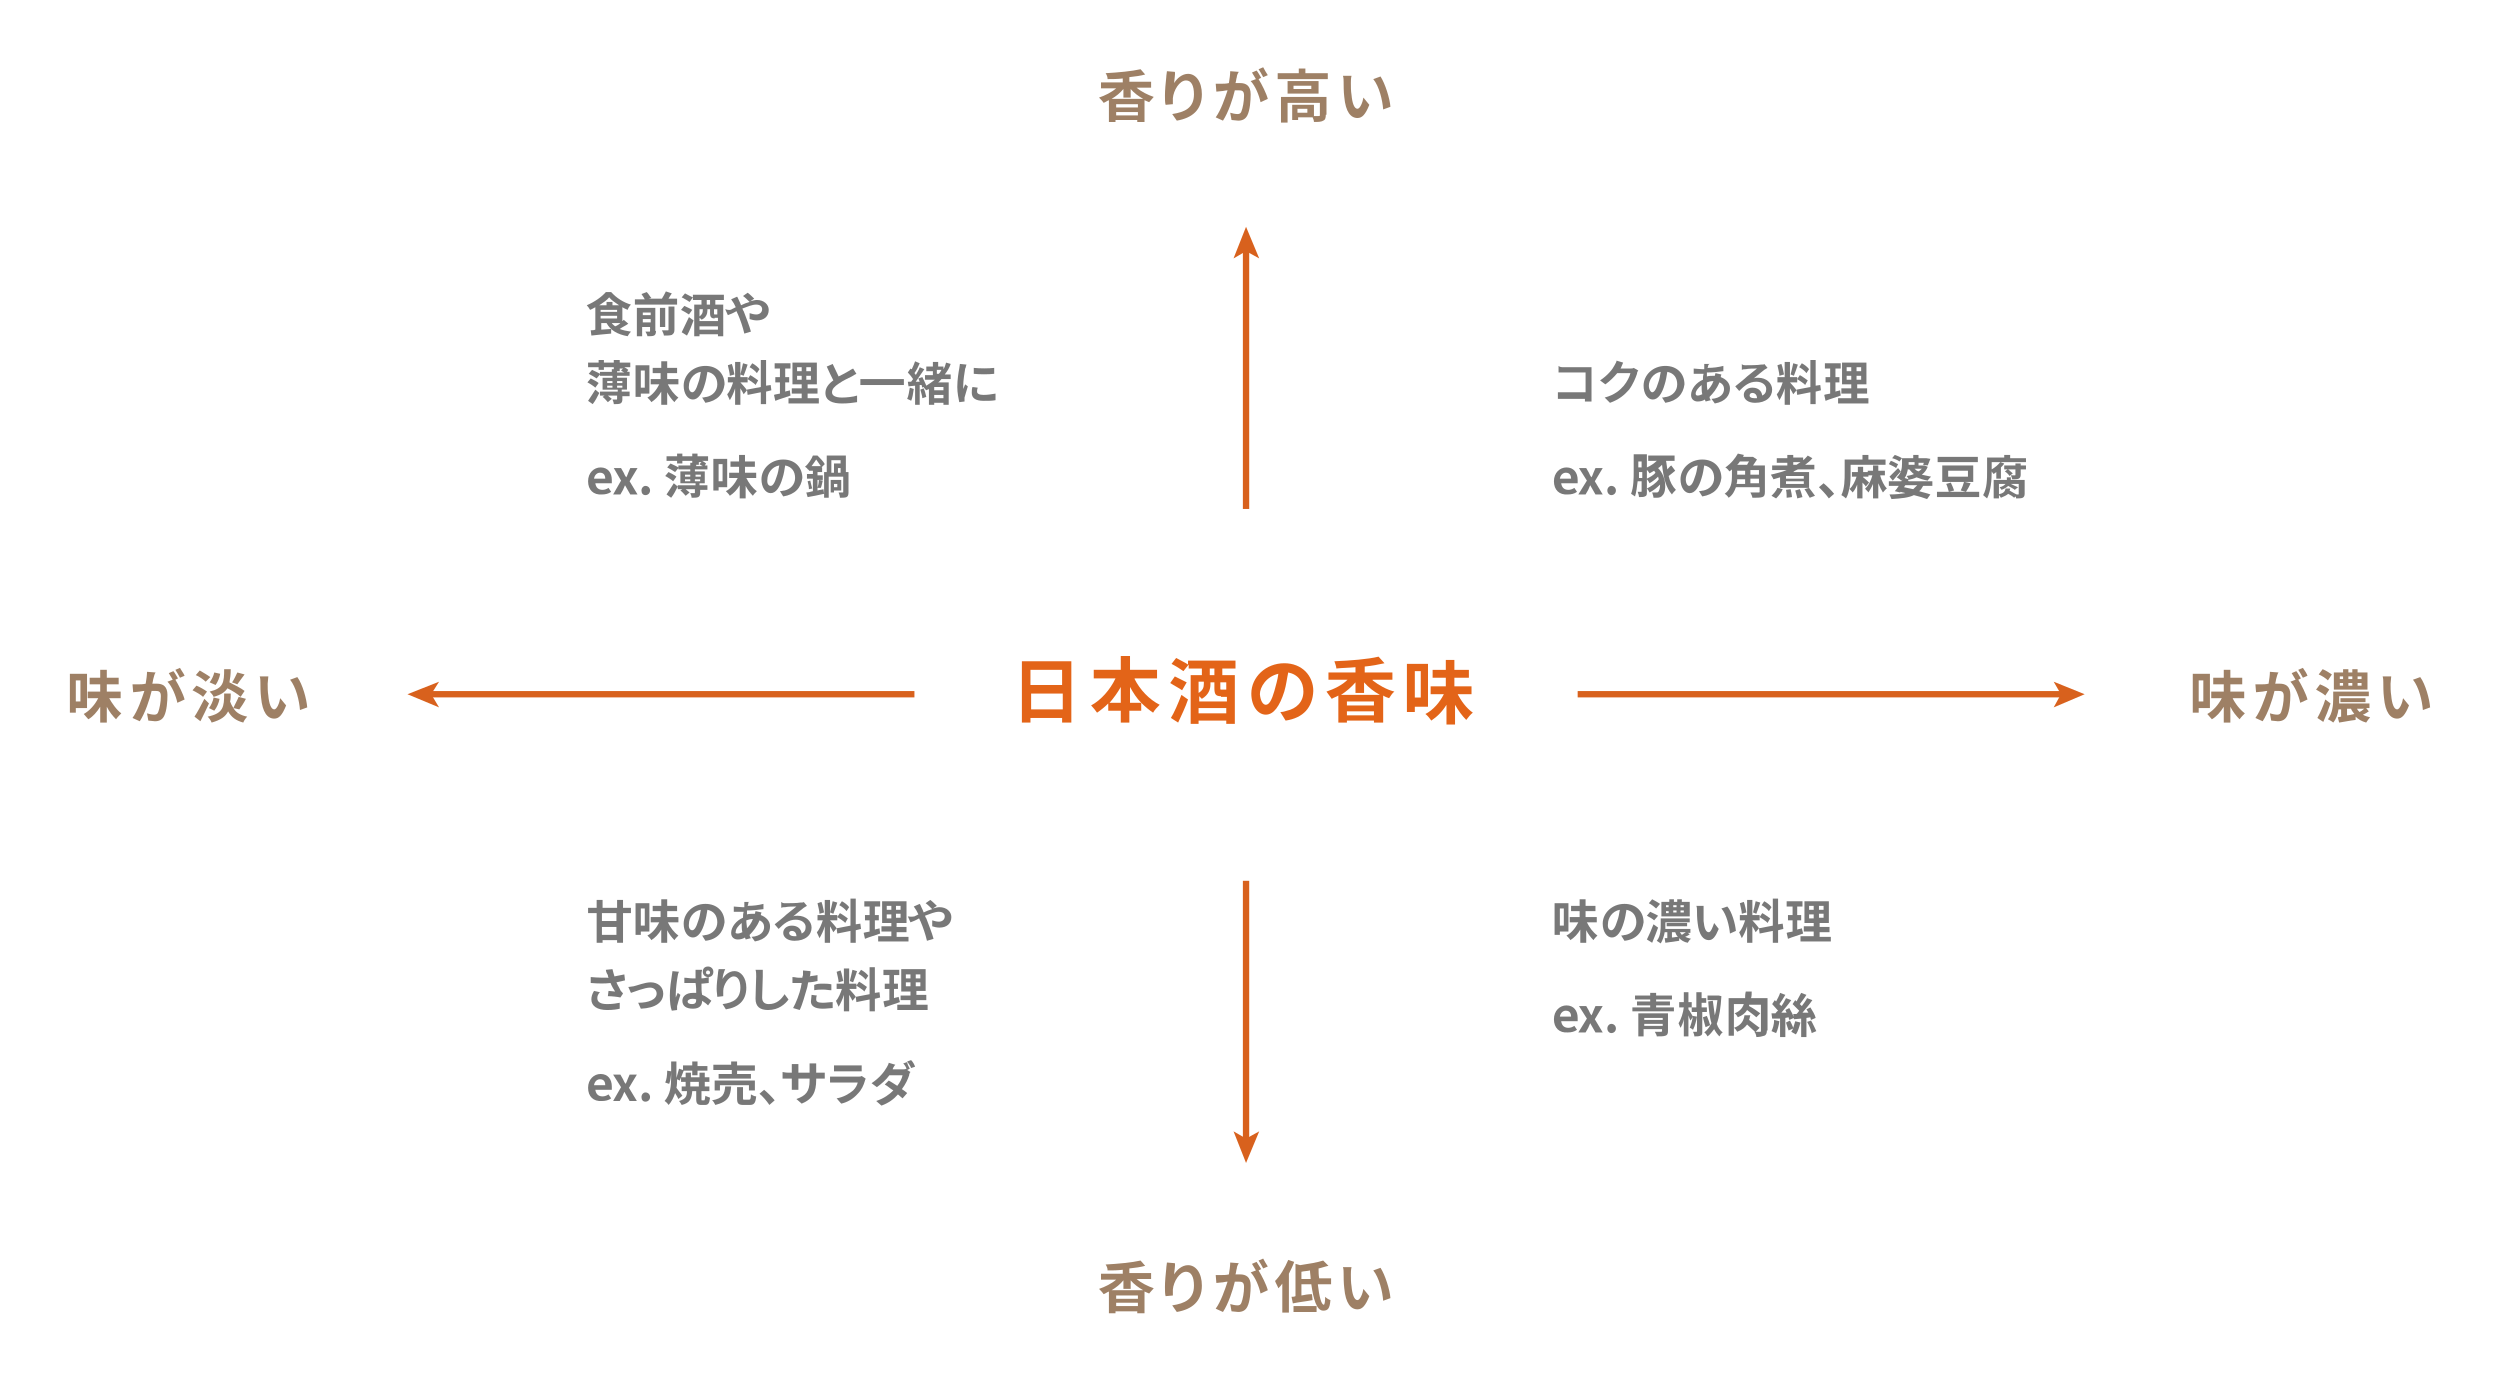<svg xmlns="http://www.w3.org/2000/svg" xmlns:xlink="http://www.w3.org/1999/xlink" x="0px" y="0px" viewBox="0 0 379.2 209.4" style="enable-background:new 0 0 379.2 209.4;" xml:space="preserve"> <style type="text/css"> .st0{fill:#AD1800;} .st1{fill:#787878;} .st2{fill:none;stroke:#AD1800;stroke-width:0.5;stroke-miterlimit:10;} .st3{fill:#E0E0E0;} .st4{fill:none;stroke:#F06511;stroke-width:0.25;stroke-miterlimit:10;} .st5{fill:#F06511;} .st6{fill:none;stroke:#632F00;stroke-width:0.25;stroke-miterlimit:10;} .st7{fill:#632F00;} .st8{fill:none;stroke:#787878;stroke-width:0.3;stroke-miterlimit:10;} .st9{fill-rule:evenodd;clip-rule:evenodd;fill:#787878;} .st10{fill:none;stroke:#787878;stroke-width:0.5;stroke-linecap:round;stroke-linejoin:round;} .st11{fill:none;stroke:#787878;stroke-width:0.5;stroke-linecap:round;stroke-linejoin:round;stroke-dasharray:0,1.98;} .st12{fill:#F2F2F2;} .st13{fill:#FDEDE2;} .st14{fill:#A11F24;} .st15{fill:none;stroke:#3C3C3C;stroke-width:0.25;stroke-miterlimit:10;} .st16{fill:#E36418;} .st17{clip-path:url(#SVGID_00000089533898328294867670000012452810926755245242_);fill:#FFFFFF;} .st18{clip-path:url(#SVGID_00000089533898328294867670000012452810926755245242_);fill:#FDEDE2;} .st19{clip-path:url(#SVGID_00000089533898328294867670000012452810926755245242_);fill:#F2F2F2;} .st20{clip-path:url(#SVGID_00000089533898328294867670000012452810926755245242_);fill:#A11F24;} .st21{clip-path:url(#SVGID_00000089533898328294867670000012452810926755245242_);fill:#F06511;} .st22{clip-path:url(#SVGID_00000080924054148831370680000017915283004546324905_);fill:#FFFFFF;} .st23{clip-path:url(#SVGID_00000080924054148831370680000017915283004546324905_);fill:#FDEDE2;} .st24{clip-path:url(#SVGID_00000080924054148831370680000017915283004546324905_);fill:#F2F2F2;} .st25{clip-path:url(#SVGID_00000080924054148831370680000017915283004546324905_);fill:#A11F24;} .st26{clip-path:url(#SVGID_00000080924054148831370680000017915283004546324905_);fill:#F06511;} .st27{clip-path:url(#SVGID_00000080924054148831370680000017915283004546324905_);fill:#787878;} .st28{fill:none;stroke:#787878;stroke-width:0.25;stroke-miterlimit:10;stroke-dasharray:1.989,1.989;} .st29{fill:none;stroke:#D8D8D8;stroke-width:0.25;stroke-miterlimit:10;} .st30{clip-path:url(#SVGID_00000174597660804300832090000012126606695936010927_);fill:#FFFFFF;} .st31{clip-path:url(#SVGID_00000174597660804300832090000012126606695936010927_);fill:#FDEDE2;} .st32{clip-path:url(#SVGID_00000174597660804300832090000012126606695936010927_);fill:#F2F2F2;} .st33{clip-path:url(#SVGID_00000174597660804300832090000012126606695936010927_);fill:#A11F24;} .st34{clip-path:url(#SVGID_00000174597660804300832090000012126606695936010927_);fill:#F06511;} .st35{clip-path:url(#SVGID_00000183927708970401633950000017762124328300523657_);fill:#FFFFFF;} .st36{clip-path:url(#SVGID_00000183927708970401633950000017762124328300523657_);fill:#FDEDE2;} .st37{clip-path:url(#SVGID_00000183927708970401633950000017762124328300523657_);fill:#F2F2F2;} .st38{clip-path:url(#SVGID_00000183927708970401633950000017762124328300523657_);fill:#A11F24;} .st39{clip-path:url(#SVGID_00000183927708970401633950000017762124328300523657_);fill:#F06511;} .st40{clip-path:url(#SVGID_00000183927708970401633950000017762124328300523657_);fill:#787878;} .st41{fill:#464646;} .st42{fill:none;stroke:#787878;stroke-width:0.25;stroke-miterlimit:10;} .st43{fill:none;stroke:#777878;stroke-width:0.28;stroke-miterlimit:10;} .st44{fill:#DFDFDF;} .st45{fill:#777878;} .st46{fill:#FFFFFF;} .st47{fill:#D6D6D6;} .st48{fill:#C2C2C2;} .st49{fill:#FCDFCD;} .st50{fill:#F3E2E3;} .st51{fill:#EBEBEB;} .st52{fill:none;stroke:#A2A2A2;stroke-width:0.15;stroke-miterlimit:10;} .st53{fill:none;stroke:#787878;stroke-width:0.15;stroke-miterlimit:10;} .st54{fill:#2456A7;} .st55{fill:none;stroke:#D6D6D6;stroke-width:0.5;stroke-miterlimit:10;} .st56{fill:#BDBDBD;} .st57{fill:#9E8065;} .st58{fill:#603017;} .st59{fill:#231815;} .st60{fill:#888888;} .st61{fill:none;stroke:#717071;stroke-miterlimit:10;} .st62{fill:#717071;} .st63{fill:none;stroke:#D8611D;stroke-width:0.961;stroke-miterlimit:10;} .st64{fill:#D8611D;} .st65{fill-rule:evenodd;clip-rule:evenodd;fill:#B3B3B3;} .st66{fill:none;stroke:#787878;stroke-width:0.316;stroke-miterlimit:10;} .st67{fill:none;stroke:#787878;stroke-width:0.791;stroke-linecap:round;stroke-linejoin:round;} .st68{fill:none;stroke:#787878;stroke-width:0.791;stroke-linecap:round;stroke-linejoin:round;stroke-dasharray:0,2.512;} .st69{fill:none;stroke:#787878;stroke-miterlimit:10;} .st70{fill:#A18266;} .st71{fill:none;stroke:#464646;stroke-width:0.25;stroke-miterlimit:10;} .st72{fill:none;stroke:#A11F24;stroke-miterlimit:10;} </style> <g id="&#x30EC;&#x30A4;&#x30E4;&#x30FC;_1"> </g> <g id="&#x30EC;&#x30A4;&#x30E4;&#x30FC;_2"> <g> <g> <g> <g> <line class="st63" x1="239.3" y1="105.3" x2="312.8" y2="105.3"></line> <g> <polygon class="st64" points="316.2,105.3 311.5,107.3 312.6,105.3 311.5,103.4 "></polygon> </g> </g> </g> <g> <g> <line class="st63" x1="138.7" y1="105.3" x2="65.2" y2="105.3"></line> <g> <polygon class="st64" points="61.8,105.3 66.6,103.4 65.4,105.3 66.6,107.3 "></polygon> </g> </g> </g> </g> <g> <g> <line class="st63" x1="189" y1="77.2" x2="189" y2="37.8"></line> <g> <polygon class="st64" points="189,34.4 191,39.2 189,38.1 187.1,39.2 "></polygon> </g> </g> </g> <g> <g> <line class="st63" x1="189" y1="133.6" x2="189" y2="173"></line> <g> <polygon class="st64" points="189,176.4 187.1,171.6 189,172.7 191,171.6 "></polygon> </g> </g> </g> <g> <path class="st16" d="M162.5,100.3v9.3h-1.4v-0.7h-4.8v0.7H155v-9.3H162.5z M156.3,101.6v2.3h4.8v-2.3H156.3z M161.2,107.6v-2.4 h-4.8v2.4H161.2z"></path> <path class="st16" d="M172.1,103c0.8,1.6,2.2,3.1,3.8,3.9c-0.3,0.3-0.8,0.8-1,1.2c-0.6-0.4-1.2-0.9-1.8-1.5v1.2h-1.8v1.8H170 v-1.8h-1.9v-1.1c-0.5,0.5-1.1,1-1.7,1.4c-0.2-0.3-0.6-0.8-0.9-1.1c1.5-0.8,2.9-2.4,3.7-4.1h-3.3v-1.3h4.1v-2.1h1.4v2.1h4.1v1.3 H172.1z M170,106.6v-2.4c-0.5,0.9-1.1,1.7-1.7,2.4H170z M173.1,106.6c-0.7-0.7-1.2-1.5-1.7-2.4v2.4H173.1z"></path> <path class="st16" d="M179.3,104.7c-0.4-0.3-1.2-0.7-1.8-1.1l0.7-1c0.6,0.3,1.4,0.7,1.8,0.9L179.3,104.7z M177.6,108.9 c0.5-0.8,1.1-2.2,1.6-3.5l1,0.7c-0.4,1.2-1,2.4-1.5,3.5L177.6,108.9z M185.4,101.4v1h1.9v7.4H186v-0.5h-4.2v0.5h-1.2v-7.4h1.7v-1 h-2v-0.6l-0.8,1c-0.4-0.3-1.2-0.8-1.8-1.1l0.7-0.9c0.5,0.3,1.4,0.7,1.8,1v-0.6h7.2v1.2H185.4z M185.2,105.6c-0.8,0-1-0.3-1-1.2 v-0.9h-0.6v0.3c0,0.8-0.3,1.6-1.3,2.2c-0.1-0.1-0.3-0.3-0.4-0.4v0.8h4.2v-0.7h0H185.2z M181.8,103.5v1.6c0.7-0.4,0.8-0.9,0.8-1.4 v-0.3H181.8z M186,108.2v-0.8h-4.2v0.8H186z M184.2,101.4h-0.7v1h0.7V101.4z M186,103.5h-0.9v0.9c0,0.2,0,0.2,0.2,0.2h0.5 c0.1,0,0.1,0,0.2,0V103.5z"></path> <path class="st16" d="M195,109.3l-0.8-1.3c0.4,0,0.7-0.1,1-0.2c1.4-0.3,2.5-1.3,2.5-2.9c0-1.5-0.8-2.6-2.3-2.9 c-0.2,0.9-0.3,1.9-0.6,2.9c-0.7,2.2-1.6,3.5-2.8,3.5c-1.2,0-2.2-1.3-2.2-3.2c0-2.5,2.2-4.6,5-4.6c2.7,0,4.4,1.9,4.4,4.2 C199.1,107.3,197.7,108.9,195,109.3z M192,106.9c0.5,0,0.9-0.7,1.3-2.1c0.2-0.8,0.5-1.7,0.6-2.6c-1.8,0.4-2.8,2-2.8,3.1 C191.2,106.4,191.6,106.9,192,106.9z"></path> <path class="st16" d="M208.2,103.2c0.9,0.7,2.1,1.4,3.3,1.7c-0.3,0.2-0.6,0.7-0.8,1c-0.3-0.1-0.6-0.2-0.9-0.4v4.1h-1.4v-0.3h-4.1 v0.3H203v-4.1c-0.3,0.2-0.7,0.3-1,0.5c-0.2-0.3-0.6-0.8-0.8-1.1c1.2-0.4,2.4-1,3.2-1.8h-2.9v-1.1h4.1v-0.8c-1,0.1-2,0.1-2.9,0.2 c0-0.3-0.2-0.8-0.3-1.1c2.4-0.1,5.1-0.3,6.7-0.7l0.9,1c-0.9,0.2-1.9,0.4-3,0.5v0.9h4.2v1.1H208.2z M209.3,105.4 c-0.9-0.5-1.7-1.1-2.4-1.9v1.6h-1.3v-1.6c-0.6,0.7-1.4,1.4-2.2,1.9H209.3z M208.4,106.4h-4.1v0.6h4.1V106.4z M208.4,108.5v-0.6 h-4.1v0.6H208.4z"></path> <path class="st16" d="M214.6,107.1v0.9h-1.2v-7.3h3.2v6.5H214.6z M214.6,101.8v4h0.9v-4H214.6z M221,105.1c0.6,1.2,1.4,2.3,2.4,3 c-0.3,0.2-0.7,0.7-1,1.1c-0.6-0.6-1.2-1.4-1.7-2.3v3h-1.3v-3c-0.6,1-1.4,1.8-2.3,2.4c-0.2-0.3-0.6-0.8-0.9-1 c1.2-0.6,2.2-1.8,2.8-3h-2v-1.2h2.3v-1.3h-2v-1.2h2v-1.5h1.3v1.5h2.2v1.2h-2.2v1.3h2.6v1.2H221z"></path> </g> <g> <path class="st57" d="M172.4,13.3c0.7,0.6,1.7,1.1,2.6,1.4c-0.2,0.2-0.5,0.6-0.7,0.8c-0.2-0.1-0.5-0.2-0.7-0.3v3.3h-1.1v-0.3 h-3.3v0.3h-1v-3.3c-0.3,0.1-0.5,0.3-0.8,0.4c-0.2-0.3-0.5-0.6-0.7-0.8c0.9-0.3,1.9-0.8,2.6-1.4h-2.3v-0.9h3.3v-0.6 c-0.8,0.1-1.6,0.1-2.3,0.1c0-0.3-0.1-0.6-0.3-0.9c1.9-0.1,4-0.3,5.3-0.6l0.7,0.8c-0.7,0.2-1.5,0.3-2.4,0.4v0.7h3.3v0.9H172.4z M173.4,15c-0.7-0.4-1.4-0.9-1.9-1.5v1.3h-1.1v-1.3c-0.5,0.6-1.1,1.1-1.8,1.5H173.4z M172.6,15.8h-3.3v0.5h3.3V15.8z M172.6,17.4 V17h-3.3v0.5H172.6z"></path> <path class="st57" d="M178.1,12.6c0.4-0.7,1.2-1.4,2.1-1.4c1.2,0,2.1,1.2,2.1,3.1c0,2.4-1.5,3.6-3.8,4l-0.7-1 c1.9-0.3,3.3-0.9,3.3-3c0-1.3-0.4-2.1-1.2-2.1c-1,0-1.9,1.5-2,2.7c0,0.2,0,0.5,0,0.9l-1.1,0.1c-0.1-0.3-0.1-0.9-0.1-1.4 c0-0.8,0.1-1.9,0.2-2.8c0-0.3,0.1-0.7,0.1-0.9l1.2,0.1C178.3,11.2,178.1,12.1,178.1,12.6z"></path> <path class="st57" d="M187.6,11.7c-0.1,0.3-0.1,0.6-0.2,0.9c0.3,0,0.5,0,0.7,0c0.9,0,1.6,0.4,1.6,1.7c0,1-0.1,2.4-0.5,3.2 c-0.3,0.6-0.8,0.8-1.4,0.8c-0.3,0-0.7-0.1-1-0.1l-0.2-1.1c0.3,0.1,0.8,0.2,1.1,0.2c0.3,0,0.5-0.1,0.6-0.4 c0.2-0.5,0.4-1.5,0.4-2.4c0-0.7-0.3-0.8-0.8-0.8c-0.1,0-0.4,0-0.6,0c-0.3,1.3-1,3.4-1.8,4.6l-1.1-0.5c0.8-1.1,1.4-2.9,1.8-4.1 c-0.3,0-0.6,0.1-0.7,0.1c-0.3,0-0.7,0.1-1,0.1l-0.1-1.2c0.3,0,0.6,0,0.9,0c0.3,0,0.7,0,1.1-0.1c0.1-0.6,0.2-1.3,0.2-1.8l1.3,0.1 C187.7,11.2,187.6,11.5,187.6,11.7z M191.3,11.8l-0.4,0.2c0.5,0.8,1.2,2.2,1.4,3l-1.1,0.5c-0.2-1-0.8-2.5-1.5-3.2l0.8-0.3 c-0.2-0.3-0.4-0.7-0.6-1l0.7-0.3C190.8,10.9,191.1,11.5,191.3,11.8z M192.3,11.4l-0.7,0.3c-0.2-0.4-0.5-0.9-0.7-1.2l0.7-0.3 C191.8,10.6,192.1,11.1,192.3,11.4z"></path> <path class="st57" d="M201.4,11.1V12h-7.6v-0.9h3.2v-0.7h1v0.7H201.4z M201.1,17.4c0,0.5-0.1,0.8-0.4,0.9 c-0.3,0.2-0.8,0.2-1.4,0.2c0-0.2-0.1-0.5-0.2-0.7h-2.2v0.4h-0.9v-2.3h3.3v1.7c0.3,0,0.6,0,0.7,0c0.1,0,0.2,0,0.2-0.1v-1.9h-4.9v3 h-1v-3.9h6.9V17.4z M200,12.3v1.9h-4.7v-1.9H200z M198.9,13h-2.7v0.5h2.7V13z M198.3,16.5h-1.5v0.6h1.5V16.5z"></path> <path class="st57" d="M204.9,12.6c0,0.6,0,1.2,0.1,1.8c0.1,1.2,0.4,2.1,0.9,2.1c0.4,0,0.8-1,0.9-1.7l0.9,1.1 c-0.6,1.5-1.1,2-1.8,2c-1,0-1.8-0.9-2-3.2c-0.1-0.8-0.1-1.8-0.1-2.3c0-0.2,0-0.6-0.1-0.9l1.3,0C204.9,11.8,204.9,12.4,204.9,12.6 z M210.9,16.2l-1.1,0.4c-0.1-1.4-0.6-3.5-1.5-4.6l1.1-0.4C210.1,12.7,210.8,14.9,210.9,16.2z"></path> </g> <g> <path class="st57" d="M333.5,107.4v0.7h-0.9v-5.9h2.6v5.2H333.5z M333.5,103.2v3.2h0.7v-3.2H333.5z M338.6,105.8 c0.4,0.9,1.2,1.9,1.9,2.4c-0.2,0.2-0.6,0.6-0.8,0.9c-0.5-0.5-1-1.1-1.4-1.9v2.4h-1v-2.4c-0.5,0.8-1.1,1.5-1.8,1.9 c-0.2-0.2-0.5-0.6-0.7-0.8c0.9-0.5,1.7-1.4,2.2-2.4h-1.6v-1h1.9v-1.1h-1.6v-1h1.6v-1.2h1v1.2h1.8v1h-1.8v1.1h2.1v1H338.6z"></path> <path class="st57" d="M345.3,102.8c-0.1,0.3-0.1,0.6-0.2,0.9c0.3,0,0.5,0,0.7,0c0.9,0,1.6,0.4,1.6,1.7c0,1-0.1,2.4-0.5,3.2 c-0.3,0.6-0.8,0.8-1.4,0.8c-0.3,0-0.7-0.1-1-0.1l-0.2-1.1c0.3,0.1,0.8,0.2,1.1,0.2c0.3,0,0.5-0.1,0.6-0.4 c0.2-0.5,0.4-1.5,0.4-2.4c0-0.7-0.3-0.8-0.8-0.8c-0.1,0-0.4,0-0.6,0c-0.3,1.3-1,3.4-1.8,4.6l-1.1-0.5c0.8-1.1,1.4-2.9,1.8-4.1 c-0.3,0-0.6,0.1-0.7,0.1c-0.3,0-0.7,0.1-1,0.1l-0.1-1.2c0.3,0,0.6,0,0.9,0c0.3,0,0.7,0,1.1-0.1c0.1-0.6,0.2-1.3,0.2-1.8l1.3,0.1 C345.4,102.3,345.4,102.5,345.3,102.8z M349,102.9l-0.4,0.2c0.5,0.8,1.2,2.2,1.4,3l-1.1,0.5c-0.2-1-0.8-2.5-1.5-3.2l0.8-0.3 c-0.2-0.3-0.4-0.7-0.6-1l0.7-0.3C348.5,102,348.8,102.6,349,102.9z M350,102.5l-0.7,0.3c-0.2-0.4-0.5-0.9-0.7-1.2l0.7-0.3 C349.6,101.7,349.9,102.2,350,102.5z"></path> <path class="st57" d="M352.7,105.5c-0.3-0.3-0.9-0.6-1.4-0.9l0.6-0.8c0.5,0.2,1.1,0.5,1.4,0.8L352.7,105.5z M353.5,106.7 c-0.3,0.9-0.7,1.9-1.1,2.8l-0.9-0.6c0.4-0.7,0.9-1.8,1.2-2.8L353.5,106.7z M353.1,103.2c-0.3-0.3-0.9-0.7-1.4-0.9l0.6-0.8 c0.5,0.2,1.1,0.6,1.4,0.8L353.1,103.2z M359.3,107.9c-0.3,0.2-0.6,0.4-0.9,0.5c0.3,0.2,0.7,0.3,1.1,0.4c-0.2,0.2-0.4,0.5-0.6,0.8 c-0.7-0.2-1.2-0.5-1.6-0.9l0,0.5c-0.9,0.1-1.8,0.3-2.5,0.4l-0.2-0.8l0.5-0.1v-1.1h-0.4c-0.1,0.7-0.3,1.4-0.8,2 c-0.2-0.2-0.6-0.4-0.8-0.5c0.7-0.9,0.8-2.2,0.8-3.1v-1.1h5.4v0.7h-4.5v0.3c0,0.3,0,0.5,0,0.8h4.6v0.7h-0.5L359.3,107.9z M359.1,104.6H354V102h1.4v-0.5h0.8v0.5h0.6v-0.5h0.8v0.5h1.5V104.6z M354.9,103h0.5v-0.4h-0.5V103z M354.9,104h0.5v-0.4h-0.5 V104z M355,106.5v-0.6h3.8v0.6H355z M356,108.5c0.3,0,0.7-0.1,1.1-0.2c-0.2-0.3-0.4-0.5-0.5-0.8H356V108.5z M356.2,102.6v0.4h0.6 v-0.4H356.2z M356.2,103.6v0.4h0.6v-0.4H356.2z M357.5,107.5c0.1,0.2,0.2,0.3,0.4,0.5c0.2-0.1,0.5-0.3,0.7-0.5H357.5z M358.2,102.6h-0.6v0.4h0.6V102.6z M358.2,103.6h-0.6v0.4h0.6V103.6z"></path> <path class="st57" d="M362.6,103.7c0,0.6,0,1.2,0.1,1.8c0.1,1.2,0.4,2.1,0.9,2.1c0.4,0,0.8-1,0.9-1.7l0.9,1.1 c-0.6,1.5-1.1,2-1.8,2c-1,0-1.8-0.9-2-3.2c-0.1-0.8-0.1-1.8-0.1-2.3c0-0.2,0-0.6-0.1-0.9l1.3,0 C362.7,102.9,362.6,103.4,362.6,103.7z M368.6,107.3l-1.1,0.4c-0.1-1.4-0.6-3.5-1.5-4.6l1.1-0.4 C367.9,103.8,368.5,106,368.6,107.3z"></path> </g> <g> <path class="st57" d="M11.5,107.4v0.7h-0.9v-5.9h2.6v5.2H11.5z M11.5,103.2v3.2h0.7v-3.2H11.5z M16.5,105.8 c0.5,0.9,1.2,1.9,1.9,2.4c-0.2,0.2-0.6,0.6-0.8,0.9c-0.5-0.5-1-1.1-1.4-1.9v2.4h-1v-2.4c-0.5,0.8-1.1,1.5-1.8,1.9 c-0.2-0.2-0.5-0.6-0.7-0.8c0.9-0.5,1.7-1.4,2.2-2.4h-1.6v-1h1.9v-1.1h-1.6v-1h1.6v-1.2h1v1.2H18v1h-1.8v1.1h2.1v1H16.5z"></path> <path class="st57" d="M23.3,102.8c-0.1,0.3-0.1,0.6-0.2,0.9c0.3,0,0.5,0,0.7,0c0.9,0,1.6,0.4,1.6,1.7c0,1-0.1,2.4-0.5,3.2 c-0.3,0.6-0.8,0.8-1.4,0.8c-0.3,0-0.7-0.1-1-0.1l-0.2-1.1c0.3,0.1,0.8,0.2,1.1,0.2c0.3,0,0.5-0.1,0.6-0.4 c0.2-0.5,0.4-1.5,0.4-2.4c0-0.7-0.3-0.8-0.8-0.8c-0.1,0-0.4,0-0.6,0c-0.3,1.3-1,3.4-1.8,4.6l-1.1-0.5c0.8-1.1,1.4-2.9,1.8-4.1 c-0.3,0-0.6,0.1-0.7,0.1c-0.3,0-0.7,0.1-1,0.1l-0.1-1.2c0.3,0,0.6,0,0.9,0c0.3,0,0.7,0,1.1-0.1c0.1-0.6,0.2-1.3,0.2-1.8l1.3,0.1 C23.4,102.3,23.4,102.5,23.3,102.8z M27,102.9l-0.4,0.2c0.5,0.8,1.2,2.2,1.4,3l-1.1,0.5c-0.2-1-0.8-2.5-1.5-3.2l0.8-0.3 c-0.2-0.3-0.4-0.7-0.6-1l0.7-0.3C26.5,102,26.8,102.6,27,102.9z M28,102.5l-0.7,0.3c-0.2-0.4-0.5-0.9-0.7-1.2l0.7-0.3 C27.5,101.7,27.9,102.2,28,102.5z"></path> <path class="st57" d="M30.8,105.7c-0.3-0.3-1-0.7-1.6-1l0.6-0.7c0.5,0.2,1.2,0.6,1.6,0.9L30.8,105.7z M31.7,106.7 c-0.4,0.9-0.9,1.9-1.3,2.7l-0.9-0.7c0.4-0.6,1-1.7,1.5-2.7L31.7,106.7z M31.2,103.4c-0.3-0.3-1-0.8-1.5-1l0.6-0.7 c0.5,0.3,1.2,0.7,1.6,1L31.2,103.4z M35.4,107.4c0.4,0.7,1.1,1.1,2.1,1.3c-0.2,0.2-0.5,0.6-0.6,0.9c-1.1-0.3-1.8-0.8-2.3-1.7 c-0.4,0.8-1.1,1.3-2.5,1.7c-0.1-0.3-0.4-0.7-0.6-0.9c2.4-0.5,2.5-1.5,2.5-3.5h1c0,0.4,0,0.9-0.1,1.2 C35,106.7,35.2,107.1,35.4,107.4c0.2-0.5,0.6-1.2,0.8-1.7l1.1,0.3c-0.3,0.6-0.7,1.2-1,1.6L35.4,107.4z M31.7,107.4 c0.3-0.4,0.6-1,0.7-1.6l0.9,0.2c-0.1,0.6-0.4,1.3-0.8,1.8L31.7,107.4z M36.5,105.7c-0.4-0.4-1.2-0.9-2-1.3c-0.4,0.6-1,1-2.1,1.3 c-0.1-0.3-0.4-0.6-0.6-0.8c2.1-0.5,2.2-1.4,2.2-3.4h1c0,0.8-0.1,1.5-0.2,2c0.8,0.4,1.8,0.9,2.3,1.3L36.5,105.7z M31.8,103.5 c0.3-0.4,0.6-1,0.7-1.5l0.9,0.2c-0.1,0.6-0.4,1.3-0.7,1.7L31.8,103.5z M37.1,102.3c-0.4,0.5-0.8,1.1-1.1,1.5l-0.8-0.3 c0.3-0.4,0.6-1.1,0.8-1.5L37.1,102.3z"></path> <path class="st57" d="M40.6,103.7c0,0.6,0,1.2,0.1,1.8c0.1,1.2,0.4,2.1,0.9,2.1c0.4,0,0.8-1,0.9-1.7l0.9,1.1 c-0.6,1.5-1.1,2-1.8,2c-1,0-1.8-0.9-2-3.2c-0.1-0.8-0.1-1.8-0.1-2.3c0-0.2,0-0.6-0.1-0.9l1.3,0C40.7,102.9,40.6,103.4,40.6,103.7 z M46.6,107.3l-1.1,0.4c-0.1-1.4-0.6-3.5-1.5-4.6l1.1-0.4C45.9,103.8,46.5,106,46.6,107.3z"></path> </g> <g> <path class="st57" d="M172.4,194c0.7,0.6,1.7,1.1,2.6,1.4c-0.2,0.2-0.5,0.6-0.7,0.8c-0.2-0.1-0.5-0.2-0.7-0.3v3.3h-1.1v-0.3h-3.3 v0.3h-1v-3.3c-0.3,0.1-0.5,0.3-0.8,0.4c-0.2-0.3-0.5-0.6-0.7-0.8c0.9-0.3,1.9-0.8,2.6-1.4h-2.3v-0.9h3.3v-0.6 c-0.8,0.1-1.6,0.1-2.3,0.1c0-0.3-0.1-0.6-0.3-0.9c1.9-0.1,4-0.3,5.3-0.6l0.7,0.8c-0.7,0.2-1.5,0.3-2.4,0.4v0.7h3.3v0.9H172.4z M173.4,195.7c-0.7-0.4-1.4-0.9-1.9-1.5v1.3h-1.1v-1.3c-0.5,0.6-1.1,1.1-1.8,1.5H173.4z M172.6,196.5h-3.3v0.5h3.3V196.5z M172.6,198.1v-0.5h-3.3v0.5H172.6z"></path> <path class="st57" d="M178.1,193.3c0.4-0.7,1.2-1.4,2.1-1.4c1.2,0,2.1,1.2,2.1,3.1c0,2.4-1.5,3.6-3.8,4l-0.7-1 c1.9-0.3,3.3-0.9,3.3-3c0-1.3-0.4-2.1-1.2-2.1c-1,0-1.9,1.5-2,2.7c0,0.2,0,0.5,0,0.9l-1.1,0.1c-0.1-0.3-0.1-0.9-0.1-1.4 c0-0.8,0.1-1.9,0.2-2.8c0-0.3,0.1-0.7,0.1-0.9l1.2,0.1C178.3,191.9,178.1,192.8,178.1,193.3z"></path> <path class="st57" d="M187.6,192.4c-0.1,0.3-0.1,0.6-0.2,0.9c0.3,0,0.5,0,0.7,0c0.9,0,1.6,0.4,1.6,1.7c0,1-0.1,2.4-0.5,3.2 c-0.3,0.6-0.8,0.8-1.4,0.8c-0.3,0-0.7-0.1-1-0.1l-0.2-1.1c0.3,0.1,0.8,0.2,1.1,0.2c0.3,0,0.5-0.1,0.6-0.4 c0.2-0.5,0.4-1.5,0.4-2.4c0-0.7-0.3-0.8-0.8-0.8c-0.1,0-0.4,0-0.6,0c-0.3,1.3-1,3.4-1.8,4.6l-1.1-0.5c0.8-1.1,1.4-2.9,1.8-4.1 c-0.3,0-0.6,0.1-0.7,0.1c-0.3,0-0.7,0.1-1,0.1l-0.1-1.2c0.3,0,0.6,0,0.9,0c0.3,0,0.7,0,1.1-0.1c0.1-0.6,0.2-1.3,0.2-1.8l1.3,0.1 C187.7,191.9,187.6,192.2,187.6,192.4z M191.3,192.5l-0.4,0.2c0.5,0.8,1.2,2.2,1.4,3l-1.1,0.5c-0.2-1-0.8-2.5-1.5-3.2l0.8-0.3 c-0.2-0.3-0.4-0.7-0.6-1l0.7-0.3C190.8,191.7,191.1,192.2,191.3,192.5z M192.3,192.1l-0.7,0.3c-0.2-0.4-0.5-0.9-0.7-1.2l0.7-0.3 C191.8,191.3,192.1,191.8,192.3,192.1z"></path> <path class="st57" d="M196.3,191.4c-0.2,0.6-0.5,1.2-0.8,1.8v5.9h-1v-4.4c-0.2,0.3-0.4,0.5-0.6,0.7c-0.1-0.3-0.4-0.8-0.5-1.1 c0.8-0.8,1.5-2,2-3.2L196.3,191.4z M199.9,194.9c0.2,1.7,0.5,3,0.9,3c0.1,0,0.2-0.4,0.2-1.2c0.2,0.2,0.5,0.4,0.8,0.5 c-0.1,1.3-0.4,1.6-1.1,1.6c-1,0-1.5-1.8-1.8-4h-1.5v1.7c0.5-0.1,1-0.2,1.6-0.2l0.1,0.9c-1,0.2-2.1,0.3-3,0.5l-0.2-1 c0.2,0,0.4,0,0.6-0.1v-4.9l0.7,0.2c1.3-0.2,2.6-0.4,3.5-0.7l0.8,0.8c-0.5,0.1-1,0.3-1.5,0.4c0,0.5,0,1,0.1,1.5h1.8v0.9H199.9z M196.2,198.1h3.5v0.9h-3.5V198.1z M198.8,194c0-0.4-0.1-0.9-0.1-1.3c-0.4,0.1-0.9,0.1-1.3,0.2v1.1H198.8z"></path> <path class="st57" d="M204.9,193.3c0,0.6,0,1.2,0.1,1.8c0.1,1.2,0.4,2.1,0.9,2.1c0.4,0,0.8-1,0.9-1.7l0.9,1.1 c-0.6,1.5-1.1,2-1.8,2c-1,0-1.8-0.9-2-3.2c-0.1-0.8-0.1-1.8-0.1-2.3c0-0.2,0-0.6-0.1-0.9l1.3,0 C204.9,192.6,204.9,193.1,204.9,193.3z M210.9,196.9l-1.1,0.4c-0.1-1.4-0.6-3.5-1.5-4.6l1.1-0.4 C210.1,193.4,210.8,195.6,210.9,196.9z"></path> </g> <g> <g> <path class="st1" d="M237.2,55.7h3.6c0.2,0,0.5,0,0.6,0c0,0.2,0,0.4,0,0.7v3.7c0,0.2,0,0.6,0,0.8h-1c0-0.1,0-0.2,0-0.4h-3.2 c-0.3,0-0.7,0-0.9,0v-1c0.2,0,0.6,0,0.9,0h3.3v-3h-3.2c-0.3,0-0.7,0-0.9,0v-1C236.6,55.7,236.9,55.7,237.2,55.7z"></path> <path class="st1" d="M245.8,55.9C245.8,55.9,245.8,55.9,245.8,55.9l1.4,0c0.2,0,0.5,0,0.6-0.1l0.7,0.4c-0.1,0.1-0.2,0.3-0.2,0.5 c-0.2,0.6-0.6,1.6-1.2,2.4c-0.7,0.8-1.5,1.5-2.9,2l-0.8-0.8c1.5-0.4,2.3-1.1,2.9-1.8c0.5-0.6,0.9-1.4,1-1.9h-2 c-0.5,0.6-1.1,1.2-1.8,1.7l-0.8-0.6c1.2-0.8,1.9-1.7,2.2-2.3c0.1-0.2,0.3-0.5,0.3-0.7l1,0.3C246,55.4,245.9,55.8,245.8,55.9z"></path> <path class="st1" d="M252.6,61.1l-0.5-0.8c0.3,0,0.5-0.1,0.7-0.1c0.9-0.2,1.6-0.9,1.6-1.9c0-1-0.5-1.7-1.5-1.9 c-0.1,0.6-0.2,1.3-0.4,1.9c-0.4,1.4-1,2.3-1.8,2.3c-0.8,0-1.4-0.9-1.4-2.1c0-1.6,1.4-3,3.3-3c1.8,0,2.9,1.2,2.9,2.8 C255.3,59.8,254.4,60.8,252.6,61.1z M250.6,59.5c0.3,0,0.6-0.4,0.9-1.4c0.2-0.5,0.3-1.1,0.4-1.7c-1.2,0.2-1.8,1.3-1.8,2.1 C250.1,59.1,250.4,59.5,250.6,59.5z"></path> <path class="st1" d="M259.1,55.4c0,0.1,0,0.2-0.1,0.4c0.9,0,1.6-0.1,2.4-0.3l0,0.8c-0.7,0.1-1.7,0.2-2.5,0.2c0,0.2,0,0.4,0,0.6 c0.3-0.1,0.7-0.1,1.1-0.1c0,0,0.1,0,0.1,0c0-0.1,0.1-0.3,0.1-0.4l0.9,0.2c0,0.1-0.1,0.2-0.1,0.4c0.8,0.3,1.4,0.9,1.4,1.7 c0,1-0.6,2-2.3,2.3l-0.5-0.7c1.4-0.1,1.9-0.8,1.9-1.5c0-0.4-0.2-0.8-0.7-1c-0.4,1-1,1.7-1.5,2.2c0,0.2,0.1,0.4,0.2,0.5l-0.8,0.2 c0-0.1-0.1-0.2-0.1-0.3c-0.3,0.2-0.7,0.3-1.1,0.3c-0.5,0-1-0.3-1-1c0-0.9,0.8-1.9,1.8-2.3c0-0.3,0-0.6,0.1-0.9 c-0.1,0-0.2,0-0.2,0c-0.4,0-0.9,0-1.3,0l0-0.8c0.2,0,0.9,0.1,1.3,0.1c0.1,0,0.2,0,0.3,0c0-0.1,0-0.3,0-0.4c0-0.1,0-0.3,0-0.4 l0.9,0C259.2,55.2,259.2,55.3,259.1,55.4z M257.5,60c0.2,0,0.5-0.1,0.7-0.2c-0.1-0.4-0.1-0.9-0.1-1.4c-0.5,0.4-0.9,0.9-0.9,1.3 C257.2,59.9,257.3,60,257.5,60z M259,59.2c0.3-0.3,0.7-0.8,0.9-1.4c-0.4,0-0.7,0.1-1,0.2v0C258.9,58.4,258.9,58.8,259,59.2z"></path> <path class="st1" d="M264.8,55.4c0.4,0,1.9,0,2.3-0.1c0.3,0,0.5,0,0.5-0.1l0.5,0.6c-0.2,0.1-0.3,0.2-0.5,0.3 c-0.4,0.3-1.1,0.9-1.6,1.3c0.2-0.1,0.4-0.1,0.7-0.1c1.2,0,2.1,0.8,2.1,1.8c0,1.1-0.9,2-2.6,2c-1,0-1.7-0.5-1.7-1.2 c0-0.6,0.5-1.1,1.3-1.1c0.9,0,1.4,0.5,1.5,1.2c0.4-0.2,0.6-0.5,0.6-1c0-0.6-0.6-1.1-1.5-1.1c-1.1,0-1.8,0.6-2.6,1.4l-0.6-0.7 c0.5-0.4,1.4-1.1,1.8-1.5c0.4-0.3,1.1-0.9,1.5-1.2c-0.4,0-1.3,0-1.7,0.1c-0.2,0-0.4,0-0.6,0.1l0-0.9 C264.3,55.4,264.6,55.4,264.8,55.4z M266.1,60.4c0.1,0,0.3,0,0.4,0c0-0.5-0.3-0.8-0.7-0.8c-0.3,0-0.4,0.2-0.4,0.3 C265.3,60.2,265.6,60.4,266.1,60.4z"></path> <path class="st1" d="M272,59.8c-0.1-0.2-0.3-0.6-0.5-0.9v2.5h-0.8v-2.5c-0.2,0.7-0.5,1.3-0.8,1.8c-0.1-0.3-0.3-0.6-0.4-0.9 c0.4-0.4,0.7-1.2,0.9-1.8h-0.8v-0.8h1.1v-2.3h0.8v2.3h1.1v0.8h-1.1v0c0.2,0.2,0.9,1,1,1.2L272,59.8z M269.9,57 c0-0.4-0.2-1.1-0.3-1.6l0.6-0.2c0.2,0.5,0.3,1.2,0.4,1.6L269.9,57z M272.7,55.3c-0.2,0.6-0.4,1.2-0.6,1.7l-0.5-0.2 c0.1-0.4,0.3-1.2,0.4-1.7L272.7,55.3z M275.4,59.4v1.9h-0.8v-1.8l-2,0.4l-0.1-0.8l2.1-0.4v-4.1h0.8v3.9l0.7-0.1l0.1,0.8 L275.4,59.4z M273,56.9c0.4,0.2,0.9,0.6,1.2,0.8l-0.4,0.7c-0.2-0.3-0.8-0.6-1.2-0.9L273,56.9z M274,56.6 c-0.2-0.3-0.7-0.7-1.1-0.9l0.4-0.6c0.4,0.2,0.9,0.6,1.1,0.9L274,56.6z"></path> <path class="st1" d="M279.2,60c-0.8,0.3-1.6,0.5-2.3,0.8l-0.2-0.9c0.2-0.1,0.5-0.1,0.9-0.2V58h-0.7v-0.8h0.7v-1.3h-0.8v-0.8h2.4 v0.8h-0.8v1.3h0.6V58h-0.6v1.4c0.2-0.1,0.5-0.1,0.7-0.2L279.2,60z M283.4,60.4v0.8h-4.6v-0.8h2v-0.7h-1.5v-0.8h1.5v-0.6h-1.4V55 h3.7v3.3h-1.4v0.6h1.5v0.8h-1.5v0.7H283.4z M280.1,56.3h0.7v-0.6h-0.7V56.3z M280.1,57.6h0.7V57h-0.7V57.6z M282.3,55.7h-0.7 v0.6h0.7V55.7z M282.3,57h-0.7v0.6h0.7V57z"></path> <path class="st1" d="M235.7,73c0-1.3,0.9-2.1,1.9-2.1c1.1,0,1.7,0.8,1.7,1.9c0,0.2,0,0.4,0,0.5h-2.5c0.1,0.7,0.5,1,1.1,1 c0.3,0,0.6-0.1,0.9-0.3l0.4,0.6c-0.4,0.3-0.9,0.4-1.4,0.4C236.5,75.1,235.7,74.3,235.7,73z M238.3,72.6c0-0.5-0.2-0.9-0.8-0.9 c-0.4,0-0.8,0.3-0.9,0.9H238.3z"></path> <path class="st1" d="M240.7,72.9l-1.2-1.9h1.1l0.4,0.7c0.1,0.2,0.2,0.5,0.4,0.7h0c0.1-0.2,0.2-0.4,0.3-0.7l0.3-0.7h1.1l-1.2,2 l1.2,2h-1.1l-0.4-0.7c-0.1-0.2-0.3-0.5-0.4-0.7h0c-0.1,0.2-0.2,0.5-0.3,0.7l-0.4,0.7h-1.1L240.7,72.9z"></path> <path class="st1" d="M243.8,74.4c0-0.4,0.3-0.7,0.6-0.7c0.4,0,0.7,0.3,0.7,0.7c0,0.4-0.3,0.7-0.7,0.7 C244.1,75.1,243.8,74.8,243.8,74.4z"></path> <path class="st1" d="M254.1,71.4c-0.4,0.3-0.7,0.6-1,0.8c0.2,0.9,0.6,1.6,1.1,2.1c-0.2,0.2-0.5,0.5-0.6,0.7 c-0.9-1-1.3-2.6-1.5-4.5c-0.2,0.2-0.4,0.4-0.6,0.5c1.3,1.3,1.3,3.5,0.7,4.1c-0.2,0.3-0.5,0.4-0.9,0.4c-0.2,0-0.3,0-0.5,0 c0-0.2-0.1-0.5-0.2-0.8c0.2,0,0.4,0,0.6,0c0.2,0,0.3,0,0.4-0.2c0.1-0.2,0.2-0.5,0.2-1c-0.5,0.5-1,0.9-1.6,1.2 c-0.1-0.2-0.2-0.4-0.4-0.6v0.5c0,0.4,0,0.6-0.3,0.7c-0.2,0.1-0.5,0.1-0.9,0.1c0-0.2-0.1-0.6-0.2-0.8c0.2,0,0.4,0,0.5,0 c0.1,0,0.1,0,0.1-0.1v-1.5h-0.6c-0.1,0.8-0.2,1.7-0.4,2.3c-0.1-0.1-0.5-0.3-0.6-0.4c0.4-1,0.4-2.4,0.4-3.4v-2.6h2v2 c0.5-0.2,1.1-0.6,1.5-1H250v-0.8h4v0.8h-1.3c0.1,0.4,0.1,0.8,0.2,1.3c0.2-0.2,0.4-0.5,0.6-0.6L254.1,71.4z M249.1,72.5v-0.9 h-0.5v0.2c0,0.2,0,0.4,0,0.7H249.1z M248.5,70v0.9h0.5V70H248.5z M249.8,72.6c0.4-0.2,1-0.5,1.3-0.9c-0.1-0.1-0.1-0.2-0.2-0.3 c-0.2,0.1-0.5,0.3-0.7,0.4c-0.1-0.1-0.2-0.4-0.4-0.5V72.6z M249.8,74.1c0.6-0.3,1.4-0.8,1.8-1.4c0-0.1-0.1-0.3-0.1-0.4 c-0.4,0.4-0.8,0.7-1.3,1c-0.1-0.2-0.2-0.4-0.4-0.6V74.1z"></path> <path class="st1" d="M258.2,75.3l-0.5-0.8c0.3,0,0.5-0.1,0.7-0.1c0.9-0.2,1.6-0.9,1.6-1.9c0-1-0.5-1.7-1.5-1.9 c-0.1,0.6-0.2,1.3-0.4,1.9c-0.4,1.4-1,2.3-1.8,2.3c-0.8,0-1.4-0.9-1.4-2.1c0-1.6,1.4-3,3.3-3c1.8,0,2.9,1.2,2.9,2.8 C260.9,74,260,75,258.2,75.3z M256.2,73.7c0.3,0,0.6-0.4,0.9-1.4c0.2-0.5,0.3-1.1,0.4-1.7c-1.2,0.2-1.8,1.3-1.8,2.1 C255.7,73.4,256,73.7,256.2,73.7z"></path> <path class="st1" d="M267.7,74.6c0,0.5-0.1,0.7-0.4,0.8c-0.3,0.1-0.8,0.1-1.5,0.1c0-0.2-0.2-0.6-0.3-0.8c0.5,0,1.1,0,1.2,0 c0.2,0,0.2,0,0.2-0.2v-0.6h-3.6c-0.2,0.6-0.5,1.2-1.1,1.6c-0.1-0.2-0.4-0.5-0.6-0.6c1-0.7,1.1-1.8,1.1-2.6v-1.1 c-0.1,0.1-0.2,0.2-0.4,0.3c-0.1-0.2-0.4-0.5-0.6-0.6c0.9-0.6,1.5-1.4,1.9-2.1l0.9,0.2c0,0.1-0.1,0.2-0.1,0.3h1.4l0.1,0l0.6,0.4 c-0.2,0.3-0.4,0.6-0.6,0.9h1.8V74.6z M263.5,72.7c0,0.2,0,0.4-0.1,0.7h1.3v-0.7H263.5z M263.9,70c-0.1,0.2-0.3,0.4-0.4,0.5h1.5 c0.1-0.2,0.2-0.4,0.3-0.5H263.9z M263.5,72h1.2v-0.6h-1.2V72z M266.8,71.3h-1.3V72h1.3V71.3z M266.8,73.3v-0.7h-1.3v0.7H266.8z"></path> <path class="st1" d="M270,72.4c-0.3,0.1-0.7,0.2-1,0.3c-0.1-0.2-0.3-0.6-0.4-0.7c0.8-0.2,1.7-0.4,2.4-0.7h-2.2v-0.7h2.3v-0.4 h-1.6v-0.7h1.6V69h0.9v0.4h1.5v0.4c0.3-0.2,0.5-0.5,0.7-0.7l0.7,0.4c-0.3,0.4-0.7,0.7-1.1,1h1.4v0.7h-2.5 c-0.2,0.1-0.5,0.2-0.7,0.4h2.4V74H270V72.4z M268.7,75.2c0.3-0.3,0.7-0.7,0.9-1.2l0.8,0.2c-0.2,0.5-0.6,1-1,1.4L268.7,75.2z M271.6,74.2c0.1,0.4,0.2,0.9,0.2,1.2l-0.8,0.1c0-0.3,0-0.8-0.1-1.2L271.6,74.2z M273.6,72.2h-2.7v0.4h2.7V72.2z M273.6,73h-2.7 v0.4h2.7V73z M272,70.5h0.5c0.2-0.1,0.4-0.3,0.6-0.4H272V70.5z M273,74.2c0.2,0.4,0.3,0.9,0.4,1.2l-0.8,0.2 c0-0.3-0.2-0.8-0.3-1.2L273,74.2z M274.4,74c0.3,0.4,0.7,0.9,0.9,1.2l-0.8,0.3c-0.2-0.3-0.5-0.9-0.8-1.3L274.4,74z"></path> <path class="st1" d="M275.9,73.9l0.7-0.6c0.5,0.4,1.2,1.1,1.6,1.6l-0.8,0.7C276.9,74.9,276.3,74.3,275.9,73.9z"></path> <path class="st1" d="M283,73.8c-0.1-0.2-0.3-0.4-0.5-0.6v2.4h-0.8v-2.1c-0.2,0.5-0.4,0.9-0.7,1.2c-0.1-0.2-0.4-0.4-0.5-0.6 c-0.1,0.5-0.2,1-0.5,1.5c-0.2-0.2-0.5-0.4-0.7-0.5c0.5-1,0.5-2.4,0.5-3.4v-2h2.7V69h0.9v0.7h2.6v0.8h-5.3v1.2 c0,0.7,0,1.6-0.2,2.5c0.5-0.4,0.9-1.2,1.1-1.9h-0.7v-0.7h0.9v-0.8h0.8v0.8h0.8v0.7h-0.8v0.1c0.3,0.2,0.8,0.7,0.9,0.8L283,73.8z M285.2,72.2c0.2,0.7,0.6,1.5,1,1.9c-0.2,0.1-0.4,0.4-0.6,0.6c-0.2-0.3-0.5-0.9-0.7-1.4v2.3h-0.8v-2.2c-0.2,0.5-0.5,1-0.7,1.3 c-0.1-0.2-0.4-0.4-0.5-0.6c0.5-0.4,0.9-1.2,1.1-2h-0.7v-0.7h0.8v-0.8h0.8v0.8h1v0.7H285.2z"></path> <path class="st1" d="M287.6,71c-0.2-0.2-0.7-0.4-1.1-0.6l0.3-0.5c0.4,0.1,0.8,0.4,1.1,0.5L287.6,71z M289.5,73h3.6v0.7h-1.4 c-0.2,0.3-0.3,0.6-0.6,0.8c0.6,0.2,1.2,0.3,1.7,0.5l-0.5,0.7c-0.5-0.2-1.2-0.4-2-0.6c-0.8,0.4-1.9,0.5-3.4,0.6 c-0.1-0.2-0.2-0.5-0.3-0.7c1,0,1.8-0.1,2.4-0.2c-0.2-0.1-0.5-0.1-0.7-0.2l-0.1,0.1l-0.8-0.2c0.2-0.2,0.4-0.5,0.6-0.8h-1.5V73 h1.9c0.1-0.1,0.1-0.2,0.2-0.3c-0.1,0.1-0.1,0.1-0.2,0.2c-0.1-0.1-0.5-0.4-0.7-0.5c0.7-0.6,0.8-1.4,0.8-2.1v-0.8h1.7V69h0.8v0.5 h1.1l0.1,0l0.6,0.1c-0.1,0.3-0.3,0.7-0.4,1l-0.7-0.1c0-0.1,0.1-0.2,0.1-0.3h-0.8v0.4h0.8l0.1,0l0.5,0.2 c-0.2,0.5-0.5,0.9-0.9,1.2c0.4,0.1,0.9,0.2,1.4,0.3c-0.2,0.2-0.4,0.4-0.5,0.6c-0.6-0.1-1.2-0.3-1.7-0.5 c-0.4,0.2-0.8,0.3-1.3,0.4L289.5,73z M286.6,72.3c0.3-0.3,0.8-0.8,1.3-1.3l0.4,0.5c-0.4,0.5-0.8,0.9-1.2,1.4L286.6,72.3z M288.1,70c-0.2-0.2-0.7-0.4-1.1-0.5l0.4-0.5c0.3,0.1,0.8,0.3,1.1,0.5L288.1,70z M289,73.6l-0.2,0.3c0.5,0.1,0.9,0.2,1.4,0.3 c0.2-0.2,0.4-0.4,0.6-0.6H289z M289.4,71.1c-0.1,0.5-0.2,1-0.5,1.4l0.6,0.2c-0.1-0.2-0.2-0.4-0.3-0.5c0.4-0.1,0.7-0.1,1.1-0.3 c-0.3-0.2-0.5-0.5-0.7-0.7H289.4z M289.5,70.1v0.2c0,0.1,0,0.1,0,0.2h0.9v-0.4H289.5z M290.4,71.1c0.2,0.2,0.3,0.3,0.6,0.4 c0.2-0.1,0.4-0.3,0.5-0.4H290.4z"></path> <path class="st1" d="M300.2,75.4h-6.4v-0.8h6.4V75.4z M300,70.1h-6.1v-0.8h6.1V70.1z M298.9,73.3c-0.2,0.5-0.5,1-0.7,1.3 l-0.8-0.2c0.2-0.4,0.4-0.9,0.5-1.3h-3.3v-2.5h4.7v2.5h-1.3L298.9,73.3z M295.9,73.2c0.2,0.4,0.4,0.9,0.5,1.2l-0.8,0.2 c-0.1-0.3-0.2-0.8-0.4-1.2L295.9,73.2z M295.5,72.3h3v-0.9h-3V72.3z"></path> <path class="st1" d="M307.3,69.4v0.7h-3.9l0.6,0.2c-0.1,0.2-0.3,0.4-0.5,0.6v1.7h-0.7v-1c-0.1,0.1-0.3,0.2-0.4,0.3 c-0.1-0.1-0.2-0.2-0.3-0.4v0c0,1.2-0.1,2.9-0.7,4.1c-0.1-0.1-0.5-0.4-0.6-0.5c0.6-1,0.6-2.5,0.6-3.6v-2.1h2.6V69h0.9v0.5H307.3z M302.1,71.2c0.5-0.3,1-0.7,1.3-1.1h-1.3V71.2z M307.1,74.9c0,0.3-0.1,0.5-0.3,0.6c-0.2,0.1-0.6,0.1-1,0.1c0-0.1,0-0.2-0.1-0.3 l-0.2,0.2c-0.2-0.2-0.5-0.4-0.9-0.6c-0.2,0.2-0.6,0.4-1.1,0.6c-0.1-0.1-0.2-0.4-0.4-0.5c0.8-0.2,1-0.4,1.1-0.9h0.7 c0,0.1,0,0.2-0.1,0.3c0.4,0.2,0.8,0.5,1.1,0.6h0.2c0.1,0,0.1,0,0.1-0.1v-1.5H305c0.4,0.2,0.8,0.4,1.1,0.5l-0.5,0.4 c-0.2-0.2-0.7-0.4-1-0.6c-0.2,0.2-0.5,0.4-1,0.6c-0.1-0.1-0.2-0.3-0.3-0.4c0.5-0.1,0.7-0.3,0.9-0.5h-1v2.2h-0.8v-2.8h2 c0-0.1,0-0.2,0-0.4h0.6c0,0.1,0,0.3,0,0.4h2.1V74.9z M306.5,70.6h0.8v0.6h-0.8V72c0,0.3-0.1,0.5-0.3,0.6c-0.2,0.1-0.6,0.1-1,0.1 c0-0.2-0.1-0.4-0.2-0.6c0.3,0,0.6,0,0.6,0c0.1,0,0.1,0,0.1-0.1v-0.8h-1.1c0.2,0.2,0.5,0.4,0.7,0.6l-0.5,0.4 c-0.1-0.2-0.4-0.5-0.7-0.7l0.4-0.3H304v-0.6h1.7v-0.3h0.8V70.6z"></path> </g> </g> <g> <g> <path class="st1" d="M236.6,141.2v0.6h-0.8V137h2.1v4.3H236.6z M236.6,137.8v2.6h0.6v-2.6H236.6z M240.7,139.9 c0.4,0.8,0.9,1.5,1.6,2c-0.2,0.2-0.5,0.5-0.6,0.7c-0.4-0.4-0.8-0.9-1.1-1.5v1.9h-0.9v-2c-0.4,0.7-0.9,1.2-1.5,1.6 c-0.1-0.2-0.4-0.5-0.6-0.7c0.8-0.4,1.4-1.2,1.8-2h-1.3v-0.8h1.5v-0.9h-1.3v-0.8h1.3v-1h0.9v1h1.5v0.8h-1.5v0.9h1.7v0.8H240.7z"></path> <path class="st1" d="M246.4,142.7l-0.5-0.8c0.3,0,0.5-0.1,0.7-0.1c0.9-0.2,1.6-0.9,1.6-1.9c0-1-0.5-1.7-1.5-1.9 c-0.1,0.6-0.2,1.3-0.4,1.9c-0.4,1.4-1,2.3-1.8,2.3c-0.8,0-1.4-0.9-1.4-2.1c0-1.6,1.4-3,3.3-3c1.8,0,2.9,1.2,2.9,2.8 C249.1,141.4,248.2,142.5,246.4,142.7z M244.4,141.1c0.3,0,0.6-0.4,0.9-1.4c0.2-0.5,0.3-1.1,0.4-1.7c-1.2,0.2-1.8,1.3-1.8,2.1 C243.8,140.8,244.1,141.1,244.4,141.1z"></path> <path class="st1" d="M250.9,139.6c-0.2-0.2-0.7-0.5-1.1-0.7l0.5-0.6c0.4,0.2,0.9,0.4,1.2,0.6L250.9,139.6z M251.5,140.7 c-0.3,0.8-0.6,1.6-0.9,2.3l-0.8-0.5c0.3-0.6,0.7-1.5,1-2.3L251.5,140.7z M251.2,137.8c-0.2-0.2-0.7-0.6-1.1-0.8l0.5-0.6 c0.4,0.2,0.9,0.5,1.2,0.7L251.2,137.8z M256.3,141.7c-0.2,0.2-0.5,0.3-0.7,0.4c0.2,0.1,0.5,0.2,0.9,0.3 c-0.2,0.1-0.4,0.4-0.5,0.6c-0.6-0.1-1-0.4-1.3-0.7l0,0.4c-0.7,0.1-1.5,0.2-2.1,0.3l-0.1-0.7l0.4,0v-0.9h-0.4 c-0.1,0.6-0.3,1.2-0.6,1.7c-0.1-0.1-0.5-0.3-0.6-0.4c0.6-0.7,0.6-1.8,0.6-2.5v-0.9h4.4v0.6h-3.7v0.3c0,0.2,0,0.4,0,0.7h3.8v0.6 H256L256.3,141.7z M256.1,139H252v-2.2h1.2v-0.4h0.7v0.4h0.5v-0.4h0.7v0.4h1.2V139z M252.7,137.6h0.4v-0.3h-0.4V137.6z M252.7,138.5h0.4v-0.3h-0.4V138.5z M252.8,140.5V140h3.1v0.5H252.8z M253.6,142.2c0.3,0,0.6-0.1,0.9-0.1 c-0.2-0.2-0.3-0.4-0.4-0.7h-0.5V142.2z M253.8,137.3v0.3h0.5v-0.3H253.8z M253.8,138.1v0.3h0.5v-0.3H253.8z M254.8,141.4 c0.1,0.1,0.2,0.3,0.3,0.4c0.2-0.1,0.4-0.3,0.6-0.4H254.8z M255.4,137.3h-0.5v0.3h0.5V137.3z M255.4,138.1h-0.5v0.3h0.5V138.1z"></path> <path class="st1" d="M258.4,138.2c0,0.5,0,1,0,1.5c0.1,1,0.3,1.7,0.8,1.7c0.3,0,0.6-0.8,0.8-1.4l0.7,0.9 c-0.5,1.2-0.9,1.7-1.5,1.7c-0.8,0-1.5-0.7-1.7-2.6c-0.1-0.7-0.1-1.5-0.1-1.9c0-0.2,0-0.5-0.1-0.7l1.1,0 C258.4,137.6,258.4,138,258.4,138.2z M263.3,141.2l-0.9,0.4c-0.1-1.1-0.5-2.9-1.3-3.8l0.9-0.3 C262.7,138.3,263.2,140.1,263.3,141.2z"></path> <path class="st1" d="M266.3,141.4c-0.1-0.2-0.3-0.6-0.5-0.9v2.5H265v-2.5c-0.2,0.7-0.5,1.3-0.8,1.8c-0.1-0.3-0.3-0.6-0.4-0.9 c0.4-0.4,0.7-1.2,0.9-1.8h-0.8v-0.8h1.1v-2.3h0.8v2.3h1.1v0.8h-1.1v0c0.2,0.2,0.9,1,1,1.2L266.3,141.4z M264.2,138.6 c0-0.4-0.2-1.1-0.3-1.6l0.6-0.2c0.2,0.5,0.3,1.2,0.4,1.6L264.2,138.6z M267,136.9c-0.2,0.6-0.4,1.2-0.6,1.7l-0.5-0.2 c0.1-0.4,0.3-1.2,0.4-1.7L267,136.9z M269.7,141.1v1.9h-0.8v-1.8l-2,0.4l-0.1-0.8l2.1-0.4v-4.1h0.8v3.9l0.7-0.1l0.1,0.8 L269.7,141.1z M267.3,138.5c0.4,0.2,0.9,0.6,1.2,0.8l-0.4,0.7c-0.2-0.3-0.8-0.6-1.2-0.9L267.3,138.5z M268.3,138.2 c-0.2-0.3-0.7-0.7-1.1-0.9l0.4-0.6c0.4,0.2,0.9,0.6,1.1,0.9L268.3,138.2z"></path> <path class="st1" d="M273.5,141.6c-0.8,0.3-1.6,0.5-2.3,0.8l-0.2-0.9c0.2-0.1,0.5-0.1,0.9-0.2v-1.7h-0.7v-0.8h0.7v-1.3H271v-0.8 h2.4v0.8h-0.8v1.3h0.6v0.8h-0.6v1.4c0.2-0.1,0.5-0.1,0.7-0.2L273.5,141.6z M277.7,142v0.8h-4.6V142h2v-0.7h-1.5v-0.8h1.5V140 h-1.4v-3.3h3.7v3.3H276v0.6h1.5v0.8H276v0.7H277.7z M274.4,138h0.7v-0.6h-0.7V138z M274.4,139.3h0.7v-0.6h-0.7V139.3z M276.6,137.4h-0.7v0.6h0.7V137.4z M276.6,138.6h-0.7v0.6h0.7V138.6z"></path> <path class="st1" d="M235.7,154.6c0-1.3,0.9-2.1,1.9-2.1c1.1,0,1.7,0.8,1.7,1.9c0,0.2,0,0.4,0,0.5h-2.5c0.1,0.7,0.5,1,1.1,1 c0.3,0,0.6-0.1,0.9-0.3l0.4,0.6c-0.4,0.3-0.9,0.4-1.4,0.4C236.5,156.7,235.7,155.9,235.7,154.6z M238.3,154.2 c0-0.5-0.2-0.9-0.8-0.9c-0.4,0-0.8,0.3-0.9,0.9H238.3z"></path> <path class="st1" d="M240.7,154.5l-1.2-1.9h1.1l0.4,0.7c0.1,0.2,0.2,0.5,0.4,0.7h0c0.1-0.2,0.2-0.4,0.3-0.7l0.3-0.7h1.1l-1.2,2 l1.2,2h-1.1l-0.4-0.7c-0.1-0.2-0.3-0.5-0.4-0.7h0c-0.1,0.2-0.2,0.5-0.3,0.7l-0.4,0.7h-1.1L240.7,154.5z"></path> <path class="st1" d="M243.8,156c0-0.4,0.3-0.7,0.6-0.7c0.4,0,0.7,0.3,0.7,0.7c0,0.4-0.3,0.7-0.7,0.7 C244.1,156.7,243.8,156.4,243.8,156z"></path> <path class="st1" d="M253.9,152.8v0.6h-6.3v-0.6h2.7v-0.3h-2v-0.6h2v-0.3H248V151h2.3v-0.4h0.9v0.4h2.4v0.6h-2.4v0.3h2.1v0.6 h-2.1v0.3H253.9z M253,156.4c0,0.4-0.1,0.6-0.4,0.7c-0.3,0.1-0.7,0.1-1.3,0.1c0-0.2-0.2-0.5-0.3-0.7c0.3,0,0.8,0,0.9,0 c0.1,0,0.2,0,0.2-0.1v-0.3h-2.8v1.1h-0.8v-3.5h4.5V156.4z M249.4,154.4v0.3h2.8v-0.3H249.4z M252.2,155.6v-0.3h-2.8v0.3H252.2z"></path> <path class="st1" d="M256.4,154.8c-0.1-0.2-0.2-0.5-0.3-0.8v3.2h-0.7v-2.6c-0.1,0.5-0.3,1-0.5,1.3c-0.1-0.2-0.2-0.5-0.3-0.7 c0.4-0.6,0.7-1.6,0.8-2.4h-0.7v-0.8h0.7v-1.5h0.7v1.5h0.5v0.8h-0.5v0.3c0.2,0.2,0.6,1,0.7,1.1L256.4,154.8z M257.4,154.2 c-0.1,0.6-0.3,1.4-0.6,2c-0.1-0.1-0.4-0.3-0.5-0.3c0.2-0.5,0.4-1.2,0.5-1.8L257.4,154.2z M258.2,153.6v2.9c0,0.3,0,0.5-0.3,0.6 c-0.2,0.1-0.5,0.1-0.9,0.1c0-0.2-0.1-0.5-0.2-0.7c0.2,0,0.4,0,0.5,0c0.1,0,0.1,0,0.1-0.1v-2.9h-0.8v-0.7h0.7v-2.3h0.8v0.9h0.7 v0.7h-0.7v0.7h0.8v0.7H258.2z M258.7,155.8c-0.1-0.4-0.3-1-0.4-1.5l0.6-0.2c0.2,0.5,0.4,1,0.5,1.4L258.7,155.8z M261.1,151.1 c-0.1,1.7-0.3,3.1-0.7,4.2c0.2,0.6,0.5,1,0.9,1.3c-0.2,0.1-0.4,0.4-0.5,0.6c-0.3-0.3-0.6-0.7-0.8-1.1c-0.3,0.4-0.6,0.8-1,1.1 c-0.1-0.2-0.3-0.5-0.5-0.6c0.4-0.3,0.8-0.8,1.1-1.4c-0.3-0.9-0.4-2.1-0.5-3.3l0.7-0.1c0.1,0.8,0.2,1.5,0.3,2.2 c0.2-0.7,0.3-1.4,0.4-2.3h-1.5V151h1.6l0.1,0L261.1,151.1z"></path> <path class="st1" d="M268,156.3c0,0.4-0.1,0.7-0.4,0.8c-0.3,0.1-0.7,0.2-1.2,0.2c0-0.2-0.1-0.6-0.3-0.8l0.1,0 c-0.3-0.3-0.8-0.7-1.2-1.1c-0.3,0.4-0.7,0.8-1.5,1.1c-0.1-0.2-0.3-0.5-0.5-0.6c1.2-0.4,1.5-1.2,1.6-1.9h0.9 c-0.1,0.2-0.1,0.5-0.2,0.7c0.5,0.4,1.2,0.9,1.6,1.2l-0.6,0.6c0.3,0,0.6,0,0.7,0c0.1,0,0.1,0,0.1-0.2v-3.9h-1.8 c0,0.1,0,0.1,0,0.2c0.6,0.3,1.3,0.8,1.7,1.1l-0.6,0.6c-0.3-0.3-0.9-0.7-1.4-1.1c-0.3,0.5-0.7,0.8-1.4,1.1 c-0.1-0.2-0.3-0.5-0.5-0.6c0.8-0.3,1.2-0.8,1.4-1.4h-1.5v4.8h-0.8v-5.7h2.5c0-0.3,0-0.6,0.1-1h0.9c0,0.3,0,0.7-0.1,1h2.5V156.3z "></path> <path class="st1" d="M269.9,154.9c-0.1,0.7-0.3,1.4-0.5,1.8c-0.2-0.1-0.5-0.2-0.7-0.3c0.2-0.4,0.4-1,0.4-1.7L269.9,154.9z M270.8,154.4v2.9h-0.8v-2.8l-1.2,0l-0.1-0.8c0.2,0,0.4,0,0.6,0c0.1-0.1,0.2-0.3,0.4-0.4c-0.3-0.3-0.6-0.7-0.9-1l0.4-0.6 c0.1,0.1,0.1,0.1,0.2,0.2c0.2-0.4,0.5-0.9,0.6-1.3l0.8,0.3c-0.3,0.5-0.6,1-0.9,1.4c0.1,0.1,0.2,0.2,0.3,0.3 c0.3-0.4,0.5-0.8,0.7-1.2l0.8,0.3c-0.4,0.6-1,1.3-1.5,1.9l0.8,0c-0.1-0.1-0.1-0.3-0.2-0.4l0.6-0.3c0.3,0.5,0.6,1.1,0.7,1.5 l-0.7,0.3c0-0.1-0.1-0.2-0.1-0.4L270.8,154.4z M271.5,154.8c0.2,0.4,0.4,0.8,0.5,1.1c0.1-0.3,0.2-0.7,0.3-1l0.8,0.2 c-0.2,0.7-0.4,1.4-0.7,1.8c-0.2-0.1-0.5-0.3-0.7-0.4c0.1-0.2,0.2-0.3,0.3-0.5l-0.7,0.3c-0.1-0.3-0.3-0.8-0.4-1.2L271.5,154.8z M274,154.4v2.9h-0.8v-2.8l-1.1,0.1l-0.1-0.8l0.5,0c0.1-0.1,0.3-0.3,0.4-0.5c-0.3-0.3-0.7-0.7-1-1l0.4-0.6 c0.1,0.1,0.1,0.1,0.2,0.2c0.2-0.4,0.5-0.9,0.7-1.3l0.8,0.3c-0.3,0.5-0.7,1-1,1.4c0.1,0.1,0.2,0.2,0.3,0.3 c0.3-0.4,0.6-0.8,0.8-1.2l0.8,0.3c-0.4,0.6-1,1.3-1.5,1.9l0.9,0c-0.1-0.2-0.2-0.3-0.3-0.5l0.6-0.3c0.3,0.5,0.7,1.1,0.8,1.6 l-0.7,0.3c0-0.1-0.1-0.2-0.1-0.4L274,154.4z M274.7,154.8c0.3,0.5,0.6,1.2,0.8,1.6l-0.7,0.3c-0.1-0.5-0.4-1.2-0.7-1.7 L274.7,154.8z"></path> </g> </g> <g> <g> <path class="st1" d="M95.3,49.1c-0.4,0.3-0.9,0.5-1.3,0.8c0.5,0.2,1,0.3,1.7,0.4c-0.2,0.2-0.4,0.5-0.5,0.7 c-1.6-0.3-2.6-0.9-3.2-2h-0.8v1l1.5-0.1l0,0.7c-1.1,0.1-2.2,0.2-3,0.3l-0.1-0.8c0.2,0,0.5,0,0.7-0.1v-3.4 c-0.2,0.1-0.5,0.3-0.8,0.4c-0.1-0.2-0.3-0.5-0.5-0.7c1.2-0.5,2.3-1.3,2.9-2h0.8c0.8,0.9,1.9,1.6,3,1.9c-0.2,0.2-0.4,0.5-0.5,0.8 c-0.2-0.1-0.5-0.2-0.8-0.4v2.1c0.1,0,0.1-0.1,0.2-0.2L95.3,49.1z M93.9,46.3c-0.6-0.4-1.2-0.8-1.5-1.2c-0.3,0.4-0.9,0.8-1.5,1.2 H92v-0.5h0.9v0.5H93.9z M91.1,47.3h2.5V47h-2.5V47.3z M91.1,48.3h2.5v-0.4h-2.5V48.3z M92.8,49c0.1,0.2,0.3,0.3,0.5,0.5 c0.3-0.1,0.6-0.3,0.8-0.5H92.8z"></path> <path class="st1" d="M102.7,45.4v0.8h-6.4v-0.8h1.5c-0.1-0.2-0.3-0.5-0.5-0.8l0.8-0.3c0.3,0.3,0.5,0.7,0.7,0.9l-0.4,0.1h2 c0.2-0.3,0.4-0.7,0.6-1.1l0.9,0.3c-0.2,0.3-0.4,0.6-0.5,0.8H102.7z M99.5,50.2c0,0.4-0.1,0.6-0.3,0.7C99,51,98.6,51,98.2,51 c0-0.2-0.2-0.5-0.3-0.7c0.3,0,0.5,0,0.6,0c0.1,0,0.1,0,0.1-0.1v-0.6h-1.2V51h-0.8v-4.3h2.8V50.2z M97.5,47.4v0.4h1.2v-0.4H97.5z M98.7,48.9v-0.5h-1.2v0.5H98.7z M100.9,49.6h-0.8v-2.9h0.8V49.6z M101.5,46.5h0.8v3.5c0,0.4-0.1,0.6-0.4,0.8 c-0.3,0.1-0.7,0.1-1.2,0.1c0-0.2-0.2-0.6-0.3-0.8c0.4,0,0.7,0,0.9,0c0.1,0,0.1,0,0.1-0.1V46.5z"></path> <path class="st1" d="M104.5,47.7c-0.3-0.2-0.8-0.5-1.2-0.7l0.5-0.6c0.4,0.2,0.9,0.4,1.2,0.6L104.5,47.7z M103.4,50.4 c0.3-0.6,0.7-1.5,1.1-2.3l0.7,0.5c-0.3,0.8-0.6,1.6-1,2.3L103.4,50.4z M108.5,45.5v0.7h1.2V51h-0.8v-0.3h-2.8V51h-0.8v-4.8h1.1 v-0.7h-1.3v-0.4l-0.5,0.7c-0.3-0.2-0.8-0.5-1.2-0.7l0.5-0.6c0.4,0.2,0.9,0.5,1.2,0.6v-0.4h4.7v0.8H108.5z M108.4,48.3 c-0.5,0-0.7-0.2-0.7-0.8v-0.6h-0.4v0.2c0,0.5-0.2,1.1-0.9,1.4c0-0.1-0.2-0.2-0.3-0.3v0.5h2.8v-0.5h0H108.4z M106.1,46.9V48 c0.4-0.3,0.5-0.6,0.5-0.9v-0.2H106.1z M108.9,50v-0.5h-2.8V50H108.9z M107.7,45.5h-0.5v0.7h0.5V45.5z M108.9,46.9h-0.6v0.6 c0,0.1,0,0.2,0.1,0.2h0.3c0.1,0,0.1,0,0.1,0V46.9z"></path> <path class="st1" d="M111,46.9c0.2-0.1,0.4-0.2,0.6-0.3c-0.1-0.2-0.2-0.4-0.3-0.6c-0.1-0.2-0.3-0.4-0.4-0.6l0.9-0.4 c0.1,0.1,0.2,0.4,0.3,0.6c0.1,0.2,0.2,0.4,0.3,0.7c0.4-0.2,0.9-0.4,1.3-0.5c-0.3-0.3-0.7-0.7-1-0.9l0.7-0.5 c0.3,0.2,0.8,0.7,1,0.9l-0.6,0.4c0.4-0.1,0.7-0.2,1-0.2c1.1,0,1.8,0.7,1.8,1.5c0,1-0.7,1.6-1.8,1.6c-0.4,0-0.8-0.1-1.1-0.2 l0-0.9c0.3,0.1,0.7,0.2,1,0.2c0.5,0,0.9-0.3,0.9-0.8c0-0.4-0.3-0.7-0.9-0.7c-0.6,0-1.3,0.3-2.1,0.6c0.1,0.2,0.1,0.3,0.2,0.4 c0.3,0.8,0.9,2.3,1.1,3.1l-1,0.3c-0.2-0.9-0.6-2.1-1-3c-0.1-0.1-0.1-0.3-0.2-0.4c-0.5,0.3-1,0.5-1.3,0.6l-0.4-0.9 C110.6,47.1,110.9,47,111,46.9z"></path> <path class="st1" d="M90.3,58.8c-0.2-0.2-0.8-0.6-1.2-0.8l0.5-0.6c0.4,0.2,1,0.5,1.2,0.7L90.3,58.8z M95.6,60.1h-1.2v0.5 c0,0.3-0.1,0.5-0.3,0.6c-0.2,0.1-0.6,0.1-1,0.1c0-0.2-0.1-0.5-0.2-0.7c0.2,0,0.5,0,0.6,0c0.1,0,0.1,0,0.1-0.1v-0.5h-1.4 c0.2,0.2,0.4,0.3,0.6,0.5l-0.6,0.5c-0.2-0.2-0.5-0.6-0.8-0.8l0.3-0.2h-0.7v-0.6h2.7v-0.3h-2.3v-1.8h1.5v-0.3H91v-0.2l-0.5,0.6 c-0.3-0.2-0.8-0.5-1.2-0.7l0.5-0.6c0.4,0.2,0.9,0.4,1.2,0.6v-0.3h1.8v-0.4h0.3v-0.3h-1.5v0.4h-0.8v-0.4h-1.6v-0.7h1.6v-0.4h0.8 v0.4h1.5v-0.4H94v0.4h1.6v0.7h-0.9c0.2,0.1,0.5,0.3,0.6,0.4l-0.2,0.3h0.4v0.6h-1.9v0.3h1.5v1.8h-0.8v0.3h1.2V60.1z M89.2,60.8 c0.3-0.4,0.7-1.1,1.1-1.7l0.6,0.5c-0.3,0.6-0.6,1.2-1,1.7L89.2,60.8z M92.1,58.1h0.8v-0.3h-0.8V58.1z M92.1,58.8h0.8v-0.3h-0.8 V58.8z M93.6,56.5h1.1c-0.2-0.1-0.4-0.2-0.5-0.3l0.3-0.3H94v0.4h-0.4V56.5z M93.6,57.8v0.3h0.8v-0.3H93.6z M94.4,58.8v-0.3h-0.8 v0.3H94.4z"></path> <path class="st1" d="M97.2,59.6v0.6h-0.8v-4.8h2.1v4.3H97.2z M97.2,56.2v2.6h0.6v-2.6H97.2z M101.3,58.3c0.4,0.8,0.9,1.5,1.6,2 c-0.2,0.2-0.5,0.5-0.6,0.7c-0.4-0.4-0.8-0.9-1.1-1.5v1.9h-0.9v-2c-0.4,0.7-0.9,1.2-1.5,1.6c-0.1-0.2-0.4-0.5-0.6-0.7 c0.8-0.4,1.4-1.2,1.8-2h-1.3v-0.8h1.5v-0.9H99v-0.8h1.3v-1h0.9v1h1.5v0.8h-1.5v0.9h1.7v0.8H101.3z"></path> <path class="st1" d="M107,61.1l-0.5-0.8c0.3,0,0.5-0.1,0.7-0.1c0.9-0.2,1.6-0.9,1.6-1.9c0-1-0.5-1.7-1.5-1.9 c-0.1,0.6-0.2,1.3-0.4,1.9c-0.4,1.4-1,2.3-1.8,2.3c-0.8,0-1.4-0.9-1.4-2.1c0-1.6,1.4-3,3.3-3c1.8,0,2.9,1.2,2.9,2.8 C109.7,59.8,108.8,60.8,107,61.1z M105,59.5c0.3,0,0.6-0.4,0.9-1.4c0.2-0.5,0.3-1.1,0.4-1.7c-1.2,0.2-1.8,1.3-1.8,2.1 C104.4,59.1,104.7,59.5,105,59.5z"></path> <path class="st1" d="M112.8,59.8c-0.1-0.2-0.3-0.6-0.5-0.9v2.5h-0.8v-2.5c-0.2,0.7-0.5,1.3-0.8,1.8c-0.1-0.3-0.3-0.6-0.4-0.9 c0.4-0.4,0.7-1.2,0.9-1.8h-0.8v-0.8h1.1v-2.3h0.8v2.3h1.1v0.8h-1.1v0c0.2,0.2,0.9,1,1,1.2L112.8,59.8z M110.7,57 c0-0.4-0.2-1.1-0.3-1.6l0.6-0.2c0.2,0.5,0.3,1.2,0.4,1.6L110.7,57z M113.4,55.3c-0.2,0.6-0.4,1.2-0.6,1.7l-0.5-0.2 c0.1-0.4,0.3-1.2,0.4-1.7L113.4,55.3z M116.2,59.4v1.9h-0.8v-1.8l-2,0.4l-0.1-0.8l2.1-0.4v-4.1h0.8v3.9l0.7-0.1l0.1,0.8 L116.2,59.4z M113.8,56.9c0.4,0.2,0.9,0.6,1.2,0.8l-0.4,0.7c-0.2-0.3-0.8-0.6-1.2-0.9L113.8,56.9z M114.8,56.6 c-0.2-0.3-0.7-0.7-1.1-0.9l0.4-0.6c0.4,0.2,0.9,0.6,1.1,0.9L114.8,56.6z"></path> <path class="st1" d="M119.9,60c-0.8,0.3-1.6,0.5-2.3,0.8l-0.2-0.9c0.2-0.1,0.5-0.1,0.9-0.2V58h-0.7v-0.8h0.7v-1.3h-0.8v-0.8h2.4 v0.8h-0.8v1.3h0.6V58h-0.6v1.4c0.2-0.1,0.5-0.1,0.7-0.2L119.9,60z M124.2,60.4v0.8h-4.6v-0.8h2v-0.7h-1.5v-0.8h1.5v-0.6h-1.4V55 h3.7v3.3h-1.4v0.6h1.5v0.8h-1.5v0.7H124.2z M120.9,56.3h0.7v-0.6h-0.7V56.3z M120.9,57.6h0.7V57h-0.7V57.6z M123,55.7h-0.7v0.6 h0.7V55.7z M123,57h-0.7v0.6h0.7V57z"></path> <path class="st1" d="M127.2,57.1c0.6-0.3,1.2-0.6,1.5-0.8c0.3-0.2,0.5-0.3,0.7-0.4l0.5,0.8c-0.2,0.1-0.4,0.2-0.7,0.4 c-0.4,0.2-1.3,0.6-2,1.1c-0.6,0.4-1,0.8-1,1.3c0,0.5,0.5,0.8,1.5,0.8c0.7,0,1.7-0.1,2.3-0.3l0,1c-0.6,0.1-1.4,0.2-2.3,0.2 c-1.4,0-2.5-0.4-2.5-1.6c0-0.8,0.5-1.4,1.2-1.9c-0.3-0.6-0.7-1.4-1-2.1l0.9-0.4C126.6,55.8,126.9,56.5,127.2,57.1z"></path> <path class="st1" d="M137.1,57.5v0.9h-6.6v-0.9H137.1z"></path> <path class="st1" d="M138.6,59c-0.1,0.7-0.2,1.4-0.4,1.8c-0.1-0.1-0.4-0.2-0.6-0.3c0.2-0.4,0.3-1.1,0.4-1.7L138.6,59z M142.8,57.5c-0.2,0.2-0.3,0.4-0.5,0.5h1.6v3.4h-0.8v-0.3h-1.4v0.3h-0.8V59c-0.1,0.1-0.3,0.1-0.4,0.2c-0.1-0.1-0.3-0.3-0.4-0.5 l-0.2,0.1c0-0.1-0.1-0.2-0.1-0.4l-0.3,0v3h-0.7v-2.9l-1,0.1l-0.1-0.7l0.5,0c0.1-0.1,0.2-0.3,0.3-0.4c-0.2-0.3-0.5-0.7-0.8-1 l0.4-0.6c0,0,0.1,0.1,0.2,0.1c0.2-0.4,0.4-0.9,0.5-1.2l0.7,0.3c-0.2,0.5-0.5,1.1-0.8,1.5c0.1,0.1,0.2,0.2,0.2,0.3 c0.2-0.4,0.5-0.8,0.6-1.2l0.7,0.3c-0.4,0.6-0.9,1.3-1.3,1.9l0.6,0c-0.1-0.2-0.1-0.3-0.2-0.5l0.6-0.2c0.2,0.4,0.5,1,0.6,1.3 c0.5-0.3,0.9-0.6,1.3-0.9h-1.5v-0.7h1.2v-0.6h-1v-0.7h1v-0.7h0.8v0.7h0.8v0.4c0.2-0.3,0.3-0.6,0.4-1l0.7,0.2 c-0.2,0.6-0.5,1.1-0.9,1.6h0.9v0.7H142.8z M140.1,58.9c0.2,0.4,0.3,0.9,0.4,1.3l-0.6,0.2c0-0.3-0.2-0.9-0.3-1.3L140.1,58.9z M143.1,58.7h-1.4v0.5h1.4V58.7z M143.1,60.4v-0.5h-1.4v0.5H143.1z M142.2,56.7h0.2c0.2-0.2,0.3-0.4,0.4-0.6h-0.7V56.7z"></path> <path class="st1" d="M146.4,55.9c-0.1,0.5-0.3,1.9-0.3,2.6c0,0.1,0,0.3,0,0.5c0.1-0.2,0.2-0.5,0.3-0.7l0.4,0.3 c-0.2,0.6-0.4,1.4-0.5,1.7c0,0.1,0,0.3,0,0.3c0,0.1,0,0.2,0,0.3l-0.8,0.1c-0.1-0.5-0.3-1.4-0.3-2.3c0-1.1,0.2-2.3,0.3-2.8 c0-0.2,0.1-0.5,0.1-0.7l1,0.1C146.5,55.5,146.5,55.8,146.4,55.9z M148.2,59.4c0,0.3,0.3,0.5,1,0.5c0.6,0,1.2-0.1,1.8-0.2l0,1 c-0.5,0.1-1,0.1-1.8,0.1c-1.2,0-1.8-0.4-1.8-1.2c0-0.3,0-0.6,0.1-0.9l0.8,0.1C148.2,59.1,148.2,59.2,148.2,59.4z M150.8,55.8 v0.9c-0.9,0.1-2.2,0.1-3.1,0v-0.9C148.6,55.9,150,55.9,150.8,55.8z"></path> <path class="st1" d="M89.2,73c0-1.3,0.9-2.1,1.9-2.1c1.1,0,1.7,0.8,1.7,1.9c0,0.2,0,0.4,0,0.5h-2.5c0.1,0.7,0.5,1,1.1,1 c0.3,0,0.6-0.1,0.9-0.3l0.4,0.6c-0.4,0.3-0.9,0.4-1.4,0.4C90,75.1,89.2,74.3,89.2,73z M91.8,72.6c0-0.5-0.2-0.9-0.8-0.9 c-0.4,0-0.8,0.3-0.9,0.9H91.8z"></path> <path class="st1" d="M94.2,72.9L93.1,71h1.1l0.4,0.7c0.1,0.2,0.2,0.5,0.4,0.7h0c0.1-0.2,0.2-0.4,0.3-0.7l0.3-0.7h1.1l-1.2,2 l1.2,2h-1.1l-0.4-0.7c-0.1-0.2-0.3-0.5-0.4-0.7h0c-0.1,0.2-0.2,0.5-0.3,0.7L94.1,75H93L94.2,72.9z"></path> <path class="st1" d="M97.3,74.4c0-0.4,0.3-0.7,0.6-0.7c0.4,0,0.7,0.3,0.7,0.7c0,0.4-0.3,0.7-0.7,0.7 C97.5,75.1,97.3,74.8,97.3,74.4z"></path> <path class="st1" d="M102.1,73c-0.2-0.2-0.8-0.6-1.2-0.8l0.5-0.6c0.4,0.2,1,0.5,1.2,0.7L102.1,73z M107.4,74.3h-1.2v0.5 c0,0.3-0.1,0.5-0.3,0.6c-0.2,0.1-0.6,0.1-1,0.1c0-0.2-0.1-0.5-0.2-0.7c0.2,0,0.5,0,0.6,0c0.1,0,0.1,0,0.1-0.1v-0.5h-1.4 c0.2,0.2,0.4,0.3,0.6,0.5l-0.6,0.5c-0.2-0.2-0.5-0.6-0.8-0.8l0.3-0.2h-0.7v-0.6h2.7v-0.3h-2.3v-1.8h1.5v-0.3h-1.8v-0.2l-0.5,0.6 c-0.3-0.2-0.8-0.5-1.2-0.7l0.5-0.6c0.4,0.2,0.9,0.4,1.2,0.6v-0.3h1.8v-0.4h0.3v-0.3h-1.5v0.4h-0.8v-0.4h-1.6v-0.7h1.6v-0.4h0.8 v0.4h1.5v-0.4h0.8v0.4h1.6v0.7h-0.9c0.2,0.1,0.5,0.3,0.6,0.4l-0.2,0.3h0.4v0.6h-1.9v0.3h1.5v1.8h-0.8v0.3h1.2V74.3z M101.1,75 c0.3-0.4,0.7-1.1,1.1-1.7l0.6,0.5c-0.3,0.6-0.6,1.2-1,1.7L101.1,75z M103.9,72.3h0.8V72h-0.8V72.3z M103.9,73h0.8v-0.3h-0.8V73z M105.5,70.7h1.1c-0.2-0.1-0.4-0.2-0.5-0.3l0.3-0.3h-0.4v0.4h-0.4V70.7z M105.5,72v0.3h0.8V72H105.5z M106.2,73v-0.3h-0.8V73 H106.2z"></path> <path class="st1" d="M109,73.8v0.6h-0.8v-4.8h2.1v4.3H109z M109,70.4V73h0.6v-2.6H109z M113.2,72.5c0.4,0.8,0.9,1.5,1.6,2 c-0.2,0.2-0.5,0.5-0.6,0.7c-0.4-0.4-0.8-0.9-1.1-1.5v1.9h-0.9v-2c-0.4,0.7-0.9,1.2-1.5,1.6c-0.1-0.2-0.4-0.5-0.6-0.7 c0.8-0.4,1.4-1.2,1.8-2h-1.3v-0.8h1.5v-0.9h-1.3V70h1.3v-1h0.9v1h1.5v0.8H113v0.9h1.7v0.8H113.2z"></path> <path class="st1" d="M118.8,75.3l-0.5-0.8c0.3,0,0.5-0.1,0.7-0.1c0.9-0.2,1.6-0.9,1.6-1.9c0-1-0.5-1.7-1.5-1.9 c-0.1,0.6-0.2,1.3-0.4,1.9c-0.4,1.4-1,2.3-1.8,2.3c-0.8,0-1.4-0.9-1.4-2.1c0-1.6,1.4-3,3.3-3c1.8,0,2.9,1.2,2.9,2.8 C121.5,74,120.6,75,118.8,75.3z M116.9,73.7c0.3,0,0.6-0.4,0.9-1.4c0.2-0.5,0.3-1.1,0.4-1.7c-1.2,0.2-1.8,1.3-1.8,2.1 C116.3,73.4,116.6,73.7,116.9,73.7z"></path> <path class="st1" d="M124,74.4c0.3-0.1,0.6-0.1,0.9-0.2l0.1,0.7c-0.9,0.2-1.8,0.4-2.5,0.5l-0.2-0.7c0.3,0,0.6-0.1,1-0.2v-1.9 h-0.9v-0.7h0.9v-0.5h-0.6v-0.2l-0.1,0.1c-0.1-0.2-0.3-0.4-0.5-0.5c0.6-0.5,1-1.2,1.2-1.7h0.7c0.4,0.4,0.9,0.9,1.1,1.3l-0.5,0.5 h0.1v0.7H124v0.5h0.8v0.7H124V74.4z M122.9,72.9c0.1,0.4,0.2,0.9,0.3,1.2l-0.5,0.1c0-0.3-0.1-0.9-0.2-1.2L122.9,72.9z M124.5,70.7c-0.2-0.3-0.5-0.7-0.7-1c-0.2,0.3-0.4,0.6-0.7,1H124.5z M124,74c0.1-0.3,0.2-0.8,0.2-1.2l0.6,0.1 c-0.1,0.4-0.2,0.9-0.3,1.1L124,74z M128.7,71.7v3c0,0.4-0.1,0.6-0.3,0.7c-0.2,0.1-0.6,0.1-1,0.1c0-0.2-0.1-0.6-0.2-0.8 c0.2,0,0.5,0,0.6,0c0.1,0,0.1,0,0.1-0.1v-2.3h-2.2v3.2H125v-3.9h0.4v-2.5h2.9v2.5H128.7z M126.5,74.4v0.3H126v-1.9h1.6v1.6 H126.5z M126.1,71.7h0.4v-1.4h1v-0.5h-1.4V71.7z M126.5,73.4v0.5h0.5v-0.5H126.5z M127.5,71h-0.4v0.7h0.4V71z"></path> </g> </g> <g> <g> <path class="st1" d="M95.7,138.5h-1.2v4.5h-0.9v-0.4h-2.2v0.4h-0.9v-4.5h-1.3v-0.8h1.3v-1.2h0.9v1.2h2.2v-1.2h0.9v1.2h1.2V138.5 z M93.5,138.5h-2.2v1.2h2.2V138.5z M93.5,141.8v-1.2h-2.2v1.2H93.5z"></path> <path class="st1" d="M97.2,141.2v0.6h-0.8V137h2.1v4.3H97.2z M97.2,137.8v2.6h0.6v-2.6H97.2z M101.3,139.9 c0.4,0.8,0.9,1.5,1.6,2c-0.2,0.2-0.5,0.5-0.6,0.7c-0.4-0.4-0.8-0.9-1.1-1.5v1.9h-0.9v-2c-0.4,0.7-0.9,1.2-1.5,1.6 c-0.1-0.2-0.4-0.5-0.6-0.7c0.8-0.4,1.4-1.2,1.8-2h-1.3v-0.8h1.5v-0.9H99v-0.8h1.3v-1h0.9v1h1.5v0.8h-1.5v0.9h1.7v0.8H101.3z"></path> <path class="st1" d="M107,142.7l-0.5-0.8c0.3,0,0.5-0.1,0.7-0.1c0.9-0.2,1.6-0.9,1.6-1.9c0-1-0.5-1.7-1.5-1.9 c-0.1,0.6-0.2,1.3-0.4,1.9c-0.4,1.4-1,2.3-1.8,2.3c-0.8,0-1.4-0.9-1.4-2.1c0-1.6,1.4-3,3.3-3c1.8,0,2.9,1.2,2.9,2.8 C109.7,141.4,108.8,142.5,107,142.7z M105,141.1c0.3,0,0.6-0.4,0.9-1.4c0.2-0.5,0.3-1.1,0.4-1.7c-1.2,0.2-1.8,1.3-1.8,2.1 C104.4,140.8,104.7,141.1,105,141.1z"></path> <path class="st1" d="M113.5,137c0,0.1,0,0.2-0.1,0.4c0.9,0,1.6-0.1,2.4-0.3l0,0.8c-0.7,0.1-1.7,0.2-2.5,0.2c0,0.2,0,0.4,0,0.6 c0.3-0.1,0.7-0.1,1.1-0.1c0,0,0.1,0,0.1,0c0-0.1,0.1-0.3,0.1-0.4l0.9,0.2c0,0.1-0.1,0.2-0.1,0.4c0.8,0.3,1.4,0.9,1.4,1.7 c0,1-0.6,2-2.3,2.3l-0.5-0.7c1.4-0.1,1.9-0.8,1.9-1.5c0-0.4-0.2-0.8-0.7-1c-0.4,1-1,1.7-1.5,2.2c0,0.2,0.1,0.4,0.2,0.5l-0.8,0.2 c0-0.1-0.1-0.2-0.1-0.3c-0.3,0.2-0.7,0.3-1.1,0.3c-0.5,0-1-0.3-1-1c0-0.9,0.8-1.9,1.8-2.3c0-0.3,0-0.6,0.1-0.9 c-0.1,0-0.1,0-0.2,0c-0.4,0-0.9,0-1.3,0l0-0.8c0.2,0,0.9,0.1,1.3,0.1c0.1,0,0.2,0,0.3,0c0-0.1,0-0.3,0-0.4c0-0.1,0-0.3,0-0.4 l0.9,0C113.5,136.8,113.5,136.9,113.5,137z M111.9,141.6c0.2,0,0.5-0.1,0.7-0.2c-0.1-0.4-0.1-0.9-0.1-1.4 c-0.5,0.4-0.9,0.9-0.9,1.3C111.5,141.5,111.6,141.6,111.9,141.6z M113.3,140.8c0.3-0.3,0.7-0.8,0.9-1.4c-0.4,0-0.7,0.1-1,0.2v0 C113.2,140.1,113.3,140.4,113.3,140.8z"></path> <path class="st1" d="M119.1,137c0.4,0,1.9,0,2.3-0.1c0.3,0,0.5,0,0.5-0.1l0.5,0.6c-0.2,0.1-0.3,0.2-0.5,0.3 c-0.4,0.3-1.1,0.9-1.6,1.3c0.2-0.1,0.4-0.1,0.7-0.1c1.2,0,2.1,0.8,2.1,1.8c0,1.1-0.9,2-2.6,2c-1,0-1.7-0.5-1.7-1.2 c0-0.6,0.5-1.1,1.3-1.1c0.9,0,1.4,0.5,1.5,1.2c0.4-0.2,0.6-0.5,0.6-1c0-0.6-0.6-1.1-1.5-1.1c-1.1,0-1.8,0.6-2.6,1.4l-0.6-0.7 c0.5-0.4,1.4-1.1,1.8-1.5c0.4-0.3,1.1-0.9,1.5-1.2c-0.4,0-1.3,0-1.7,0.1c-0.2,0-0.4,0-0.6,0.1l0-0.9 C118.7,137,118.9,137,119.1,137z M120.4,142c0.1,0,0.3,0,0.4,0c0-0.5-0.3-0.8-0.7-0.8c-0.3,0-0.4,0.2-0.4,0.3 C119.7,141.8,120,142,120.4,142z"></path> <path class="st1" d="M126.4,141.4c-0.1-0.2-0.3-0.6-0.5-0.9v2.5h-0.8v-2.5c-0.2,0.7-0.5,1.3-0.8,1.8c-0.1-0.3-0.3-0.6-0.4-0.9 c0.4-0.4,0.7-1.2,0.9-1.8H124v-0.8h1.1v-2.3h0.8v2.3h1.1v0.8h-1.1v0c0.2,0.2,0.9,1,1,1.2L126.4,141.4z M124.3,138.6 c0-0.4-0.2-1.1-0.3-1.6l0.6-0.2c0.2,0.5,0.3,1.2,0.4,1.6L124.3,138.6z M127,136.9c-0.2,0.6-0.4,1.2-0.6,1.7l-0.5-0.2 c0.1-0.4,0.3-1.2,0.4-1.7L127,136.9z M129.8,141.1v1.9H129v-1.8l-2,0.4l-0.1-0.8l2.1-0.4v-4.1h0.8v3.9l0.7-0.1l0.1,0.8 L129.8,141.1z M127.4,138.5c0.4,0.2,0.9,0.6,1.2,0.8l-0.4,0.7c-0.2-0.3-0.8-0.6-1.2-0.9L127.4,138.5z M128.4,138.2 c-0.2-0.3-0.7-0.7-1.1-0.9l0.4-0.6c0.4,0.2,0.9,0.6,1.1,0.9L128.4,138.2z"></path> <path class="st1" d="M133.5,141.6c-0.8,0.3-1.6,0.5-2.3,0.8l-0.2-0.9c0.2-0.1,0.5-0.1,0.9-0.2v-1.7h-0.7v-0.8h0.7v-1.3h-0.8 v-0.8h2.4v0.8h-0.8v1.3h0.6v0.8h-0.6v1.4c0.2-0.1,0.5-0.1,0.7-0.2L133.5,141.6z M137.8,142v0.8h-4.6V142h2v-0.7h-1.5v-0.8h1.5 V140h-1.4v-3.3h3.7v3.3H136v0.6h1.5v0.8H136v0.7H137.8z M134.5,138h0.7v-0.6h-0.7V138z M134.5,139.3h0.7v-0.6h-0.7V139.3z M136.6,137.4h-0.7v0.6h0.7V137.4z M136.6,138.6h-0.7v0.6h0.7V138.6z"></path> <path class="st1" d="M138.7,139c0.2-0.1,0.4-0.2,0.6-0.3c-0.1-0.2-0.2-0.4-0.3-0.6c-0.1-0.2-0.3-0.4-0.4-0.6l0.9-0.4 c0.1,0.1,0.2,0.4,0.3,0.6c0.1,0.2,0.2,0.4,0.3,0.7c0.4-0.2,0.9-0.4,1.3-0.5c-0.3-0.3-0.7-0.7-1-0.9l0.7-0.5 c0.3,0.2,0.8,0.7,1,0.9l-0.6,0.4c0.4-0.1,0.7-0.2,1-0.2c1.1,0,1.8,0.7,1.8,1.5c0,1-0.7,1.6-1.8,1.6c-0.4,0-0.8-0.1-1.1-0.2 l0-0.9c0.3,0.1,0.7,0.2,1,0.2c0.5,0,0.9-0.3,0.9-0.8c0-0.4-0.3-0.7-0.9-0.7c-0.6,0-1.3,0.3-2.1,0.6c0.1,0.2,0.1,0.3,0.2,0.4 c0.3,0.8,0.9,2.3,1.1,3.1l-1,0.3c-0.2-0.9-0.6-2.1-1-3c-0.1-0.1-0.1-0.3-0.2-0.4c-0.5,0.3-1,0.5-1.3,0.6l-0.4-0.9 C138.3,139.1,138.6,139,138.7,139z"></path> <path class="st1" d="M91.9,147.1l1-0.1c0.1,0.4,0.2,0.8,0.3,1.1c0.5-0.1,1-0.2,1.5-0.3l0.1,0.9c-0.4,0.1-0.8,0.2-1.3,0.3 c0.2,0.5,0.5,0.9,0.6,1.2c0.1,0.2,0.3,0.3,0.4,0.5l-0.4,0.6c-0.4-0.1-1.3-0.2-1.9-0.2l0.1-0.8c0.3,0,0.8,0.1,1,0.1 c-0.2-0.3-0.5-0.8-0.7-1.3c-0.8,0.1-1.8,0.1-3,0l0-0.9c1.1,0.1,2,0.1,2.7,0.1c-0.1-0.2-0.1-0.3-0.1-0.4 C92,147.6,91.9,147.3,91.9,147.1z M90.6,151.4c0,0.6,0.5,0.9,1.5,0.9c0.8,0,1.4-0.1,1.9-0.2l0,0.9c-0.4,0.1-1,0.2-1.9,0.2 c-1.5,0-2.4-0.6-2.4-1.6c0-0.4,0.1-0.8,0.4-1.3l0.9,0.2C90.7,150.8,90.6,151.1,90.6,151.4z"></path> <path class="st1" d="M96.1,149.6c0.5-0.1,1.7-0.6,2.6-0.6c1.1,0,1.9,0.7,1.9,1.7c0,1.3-1.1,2.2-3.4,2.3l-0.4-0.9 c1.6,0,2.8-0.5,2.8-1.4c0-0.5-0.4-0.9-1-0.9c-0.8,0-2.3,0.6-2.9,0.8l-0.4-0.9C95.6,149.7,95.9,149.6,96.1,149.6z"></path> <path class="st1" d="M102.8,148c-0.1,0.5-0.3,2-0.3,2.8c0,0.1,0,0.3,0,0.5c0.1-0.2,0.2-0.5,0.3-0.7l0.4,0.3 c-0.2,0.6-0.4,1.3-0.5,1.7c0,0.1,0,0.3,0,0.3c0,0.1,0,0.2,0,0.3l-0.8,0.1c-0.2-0.5-0.3-1.3-0.3-2.3c0-1.1,0.2-2.4,0.3-3 c0-0.2,0.1-0.5,0.1-0.7l1,0.1C102.9,147.5,102.8,147.9,102.8,148z M106.4,147.7c0,0.2,0,0.4,0,0.7c0.4,0,0.8-0.1,1.1-0.2v0.9 c-0.3,0-0.7,0.1-1.1,0.1c0,0.7,0,1.3,0.1,1.7c0.6,0.2,1,0.6,1.4,0.9l-0.5,0.7c-0.3-0.3-0.6-0.5-0.9-0.7c0,0.7-0.4,1.2-1.4,1.2 c-1,0-1.6-0.4-1.6-1.2c0-0.7,0.6-1.2,1.6-1.2c0.2,0,0.3,0,0.5,0c0-0.4,0-1-0.1-1.5c-0.2,0-0.3,0-0.5,0c-0.4,0-0.8,0-1.2,0l0-0.8 c0.4,0,0.8,0.1,1.2,0.1c0.2,0,0.3,0,0.5,0c0-0.3,0-0.6,0-0.8c0-0.1,0-0.3,0-0.5h1C106.4,147.4,106.4,147.6,106.4,147.7z M105,152.3c0.4,0,0.6-0.2,0.6-0.6c0,0,0-0.1,0-0.1c-0.2-0.1-0.4-0.1-0.6-0.1c-0.4,0-0.7,0.2-0.7,0.4 C104.3,152.2,104.6,152.3,105,152.3z M107.4,146.6c0.4,0,0.8,0.3,0.8,0.8s-0.3,0.8-0.8,0.8c-0.4,0-0.8-0.3-0.8-0.8 S106.9,146.6,107.4,146.6z M107.4,147.8c0.2,0,0.3-0.1,0.3-0.3c0-0.2-0.2-0.3-0.3-0.3c-0.2,0-0.3,0.1-0.3,0.3 C107,147.6,107.2,147.8,107.4,147.8z"></path> <path class="st1" d="M109.6,148.5c0.3-0.6,1-1.2,1.8-1.2c1,0,1.8,1,1.8,2.5c0,2-1.2,3-3.1,3.3l-0.5-0.8c1.6-0.2,2.7-0.8,2.7-2.5 c0-1.1-0.4-1.7-1-1.7c-0.8,0-1.6,1.3-1.6,2.2c0,0.2,0,0.4,0,0.8l-0.9,0.1c0-0.3-0.1-0.7-0.1-1.2c0-0.7,0.1-1.5,0.2-2.3 c0-0.3,0.1-0.6,0.1-0.7l1,0C109.8,147.4,109.6,148.1,109.6,148.5z"></path> <path class="st1" d="M115.7,148.1c0,0.8-0.1,2.4-0.1,3.2c0,0.7,0.4,1,1,1c1.2,0,1.9-0.7,2.4-1.5l0.6,0.8 c-0.5,0.7-1.5,1.6-3.1,1.6c-1.2,0-1.9-0.5-1.9-1.7c0-1,0.1-2.8,0.1-3.4c0-0.3,0-0.7-0.1-1l1.1,0 C115.7,147.4,115.7,147.8,115.7,148.1z"></path> <path class="st1" d="M122.9,147.8c0,0.1,0,0.2-0.1,0.3c0.4-0.1,0.8-0.1,1.2-0.2v0.9c-0.4,0.1-0.9,0.2-1.4,0.2 c-0.1,0.3-0.1,0.6-0.2,0.9c-0.3,1-0.7,2.5-1.1,3.3l-1-0.3c0.4-0.7,1-2.2,1.2-3.2c0-0.2,0.1-0.4,0.1-0.6c-0.2,0-0.3,0-0.5,0 c-0.3,0-0.6,0-0.9,0l0-0.9c0.4,0,0.6,0.1,0.9,0.1c0.2,0,0.4,0,0.6,0c0-0.2,0.1-0.3,0.1-0.4c0-0.3,0-0.6,0-0.7l1.1,0.1 C123,147.3,122.9,147.6,122.9,147.8z M123.8,151.6c0,0.3,0.2,0.5,1,0.5c0.5,0,1-0.1,1.5-0.1l0,0.9c-0.4,0-0.9,0.1-1.5,0.1 c-1.2,0-1.8-0.4-1.8-1.1c0-0.3,0.1-0.7,0.1-1l0.8,0.1C123.8,151.2,123.8,151.5,123.8,151.6z M124.8,149.2c0.4,0,0.8,0,1.3,0.1 l0,0.9c-0.4,0-0.8-0.1-1.2-0.1c-0.5,0-0.9,0-1.4,0.1v-0.8C123.9,149.2,124.4,149.2,124.8,149.2z"></path> <path class="st1" d="M129.3,151.8c-0.1-0.2-0.3-0.6-0.5-0.9v2.5H128v-2.5c-0.2,0.7-0.5,1.3-0.8,1.8c-0.1-0.3-0.3-0.6-0.4-0.9 c0.4-0.4,0.7-1.2,0.9-1.8h-0.8v-0.8h1.1v-2.3h0.8v2.3h1.1v0.8h-1.1v0c0.2,0.2,0.9,1,1,1.2L129.3,151.8z M127.2,149 c0-0.4-0.2-1.1-0.3-1.6l0.6-0.2c0.2,0.5,0.3,1.2,0.4,1.6L127.2,149z M130,147.3c-0.2,0.6-0.4,1.2-0.6,1.7l-0.5-0.2 c0.1-0.4,0.3-1.2,0.4-1.7L130,147.3z M132.7,151.5v1.9h-0.8v-1.8l-2,0.4l-0.1-0.8l2.1-0.4v-4.1h0.8v3.9l0.7-0.1l0.1,0.8 L132.7,151.5z M130.3,148.9c0.4,0.2,0.9,0.6,1.2,0.8l-0.4,0.7c-0.2-0.3-0.8-0.6-1.2-0.9L130.3,148.9z M131.3,148.6 c-0.2-0.3-0.7-0.7-1.1-0.9l0.4-0.6c0.4,0.2,0.9,0.6,1.1,0.9L131.3,148.6z"></path> <path class="st1" d="M136.5,152c-0.8,0.3-1.6,0.5-2.3,0.8l-0.2-0.9c0.2-0.1,0.5-0.1,0.9-0.2V150h-0.7v-0.8h0.7v-1.3H134v-0.8 h2.4v0.8h-0.8v1.3h0.6v0.8h-0.6v1.4c0.2-0.1,0.5-0.1,0.7-0.2L136.5,152z M140.7,152.4v0.8h-4.6v-0.8h2v-0.7h-1.5V151h1.5v-0.6 h-1.4V147h3.7v3.3h-1.4v0.6h1.5v0.8h-1.5v0.7H140.7z M137.4,148.4h0.7v-0.6h-0.7V148.4z M137.4,149.6h0.7V149h-0.7V149.6z M139.6,147.8h-0.7v0.6h0.7V147.8z M139.6,149h-0.7v0.6h0.7V149z"></path> <path class="st1" d="M89.2,165c0-1.3,0.9-2.1,1.9-2.1c1.1,0,1.7,0.8,1.7,1.9c0,0.2,0,0.4,0,0.5h-2.5c0.1,0.7,0.5,1,1.1,1 c0.3,0,0.6-0.1,0.9-0.3l0.4,0.6c-0.4,0.3-0.9,0.4-1.4,0.4C90,167.1,89.2,166.3,89.2,165z M91.8,164.6c0-0.5-0.2-0.9-0.8-0.9 c-0.4,0-0.8,0.3-0.9,0.9H91.8z"></path> <path class="st1" d="M94.2,164.9l-1.2-1.9h1.1l0.4,0.7c0.1,0.2,0.2,0.5,0.4,0.7h0c0.1-0.2,0.2-0.4,0.3-0.7l0.3-0.7h1.1l-1.2,2 l1.2,2h-1.1l-0.4-0.7c-0.1-0.2-0.3-0.5-0.4-0.7h0c-0.1,0.2-0.2,0.5-0.3,0.7l-0.4,0.7H93L94.2,164.9z"></path> <path class="st1" d="M97.3,166.4c0-0.4,0.3-0.7,0.6-0.7c0.4,0,0.7,0.3,0.7,0.7c0,0.4-0.3,0.7-0.7,0.7 C97.5,167.1,97.3,166.8,97.3,166.4z"></path> <path class="st1" d="M100.9,164.2c0.2-0.4,0.3-1.1,0.3-1.8l0.6,0.1c0,0.7-0.1,1.4-0.3,1.9L100.9,164.2z M102.9,166.7 c-0.1-0.2-0.3-0.6-0.5-0.9c-0.2,0.6-0.5,1.3-1,1.8c-0.1-0.2-0.4-0.5-0.6-0.6c0.9-1,1-2.3,1-3.6V161h0.8v2.5v0 c0.1-0.4,0.3-1,0.4-1.4l0.6,0.2v-0.7h1.4V161h0.8v0.7h1.5v0.7h-1.5v0.7H105v-0.7h-1.4l0.1,0c-0.2,0.5-0.4,1.1-0.6,1.5l-0.4-0.2 c0,0.4,0,0.9-0.1,1.3c0.2,0.3,0.8,1,0.9,1.2L102.9,166.7z M106.8,166.9c0.1,0,0.1-0.1,0.2-0.7c0.1,0.1,0.5,0.2,0.7,0.3 c-0.1,0.9-0.3,1.1-0.8,1.1h-0.5c-0.6,0-0.8-0.2-0.8-0.9v-1.2H105c-0.1,1.1-0.3,1.8-1.6,2.1c-0.1-0.2-0.3-0.5-0.4-0.6 c1-0.3,1.2-0.7,1.2-1.5h-0.8v-0.7h0.6v-0.7h-0.7v-0.7h0.7v-0.7h0.8v0.7h1.3v-0.7h0.8v0.7h0.7v0.7h-0.7v0.7h0.7v0.7h-1.2v1.2 c0,0.2,0,0.2,0.1,0.2H106.8z M104.7,164.8h1.3v-0.7h-1.3V164.8z"></path> <path class="st1" d="M110.9,164.8c-0.1,1.4-0.4,2.3-2.4,2.8c-0.1-0.2-0.3-0.6-0.5-0.7c1.7-0.3,1.9-1,2-2.1H110.9z M110.9,162.3 h-2.7v-0.8h2.7V161h0.9v0.6h2.7v0.8h-2.7v0.5h2.1v0.7h-4.9v-0.7h2V162.3z M113.6,165.4v-0.8h-4.4v0.8h-0.8v-1.5h6.1v1.5H113.6z M113.6,166.8c0.2,0,0.3-0.1,0.3-0.8c0.2,0.1,0.5,0.3,0.8,0.3c-0.1,1-0.3,1.3-1,1.3h-0.9c-0.8,0-1-0.2-1-1v-1.7h0.9v1.7 c0,0.2,0,0.2,0.3,0.2H113.6z"></path> <path class="st1" d="M115.2,165.9l0.7-0.6c0.5,0.4,1.2,1.1,1.6,1.6l-0.8,0.7C116.3,167,115.7,166.3,115.2,165.9z"></path> <path class="st1" d="M121.6,167.4l-0.8-0.7c1.4-0.5,2-1.1,2-2.8v-0.3h-1.7v1c0,0.3,0,0.6,0,0.7h-1c0-0.1,0-0.4,0-0.7v-1h-0.6 c-0.4,0-0.6,0-0.8,0v-1c0.1,0,0.4,0.1,0.8,0.1h0.6V162c0-0.2,0-0.4,0-0.6h1c0,0.1,0,0.4,0,0.6v0.7h1.7V162c0-0.3,0-0.5,0-0.7h1 c0,0.1,0,0.4,0,0.7v0.7h0.5c0.4,0,0.6,0,0.8,0v0.9c-0.2,0-0.4,0-0.8,0h-0.5v0.2C123.8,165.6,123.3,166.7,121.6,167.4z"></path> <path class="st1" d="M131.2,163.9c-0.2,0.7-0.5,1.4-1.1,2c-0.7,0.8-1.6,1.3-2.5,1.5l-0.7-0.8c1.1-0.2,1.9-0.7,2.5-1.2 c0.4-0.4,0.6-0.8,0.7-1.2h-3.4c-0.2,0-0.5,0-0.8,0v-0.9c0.3,0,0.6,0,0.8,0h3.5c0.2,0,0.4,0,0.5-0.1l0.6,0.4 C131.3,163.7,131.2,163.8,131.2,163.9z M127.2,161.6h2.7c0.2,0,0.6,0,0.8,0v0.9c-0.2,0-0.5,0-0.8,0h-2.7c-0.2,0-0.5,0-0.7,0 v-0.9C126.7,161.6,127,161.6,127.2,161.6z"></path> <path class="st1" d="M138,162.1l-0.4,0.2l0.5,0.3c-0.1,0.1-0.2,0.3-0.2,0.5c-0.2,0.6-0.5,1.3-1.1,2.1c0.3,0.2,0.6,0.4,0.8,0.6 l-0.7,0.8c-0.2-0.2-0.5-0.4-0.7-0.6c-0.6,0.7-1.4,1.3-2.5,1.7l-0.8-0.7c1.2-0.4,2-1,2.6-1.6c-0.5-0.3-0.9-0.7-1.3-0.9l0.6-0.6 c0.4,0.2,0.8,0.5,1.3,0.8c0.4-0.5,0.7-1.1,0.8-1.6h-2c-0.5,0.7-1.2,1.3-1.9,1.8l-0.8-0.6c1.2-0.8,1.9-1.7,2.3-2.4 c0.1-0.2,0.3-0.5,0.3-0.7l1,0.3c-0.2,0.2-0.4,0.6-0.4,0.7h1.5c0.2,0,0.4,0,0.6-0.1c-0.1-0.3-0.3-0.6-0.5-0.8l0.6-0.2 C137.6,161.4,137.9,161.9,138,162.1z M138.8,161.8l-0.6,0.2c-0.1-0.3-0.4-0.7-0.6-1l0.6-0.2 C138.5,161.1,138.7,161.5,138.8,161.8z"></path> </g> </g> </g> </g> <g id="&#x30EC;&#x30A4;&#x30E4;&#x30FC;_5"> </g> </svg>